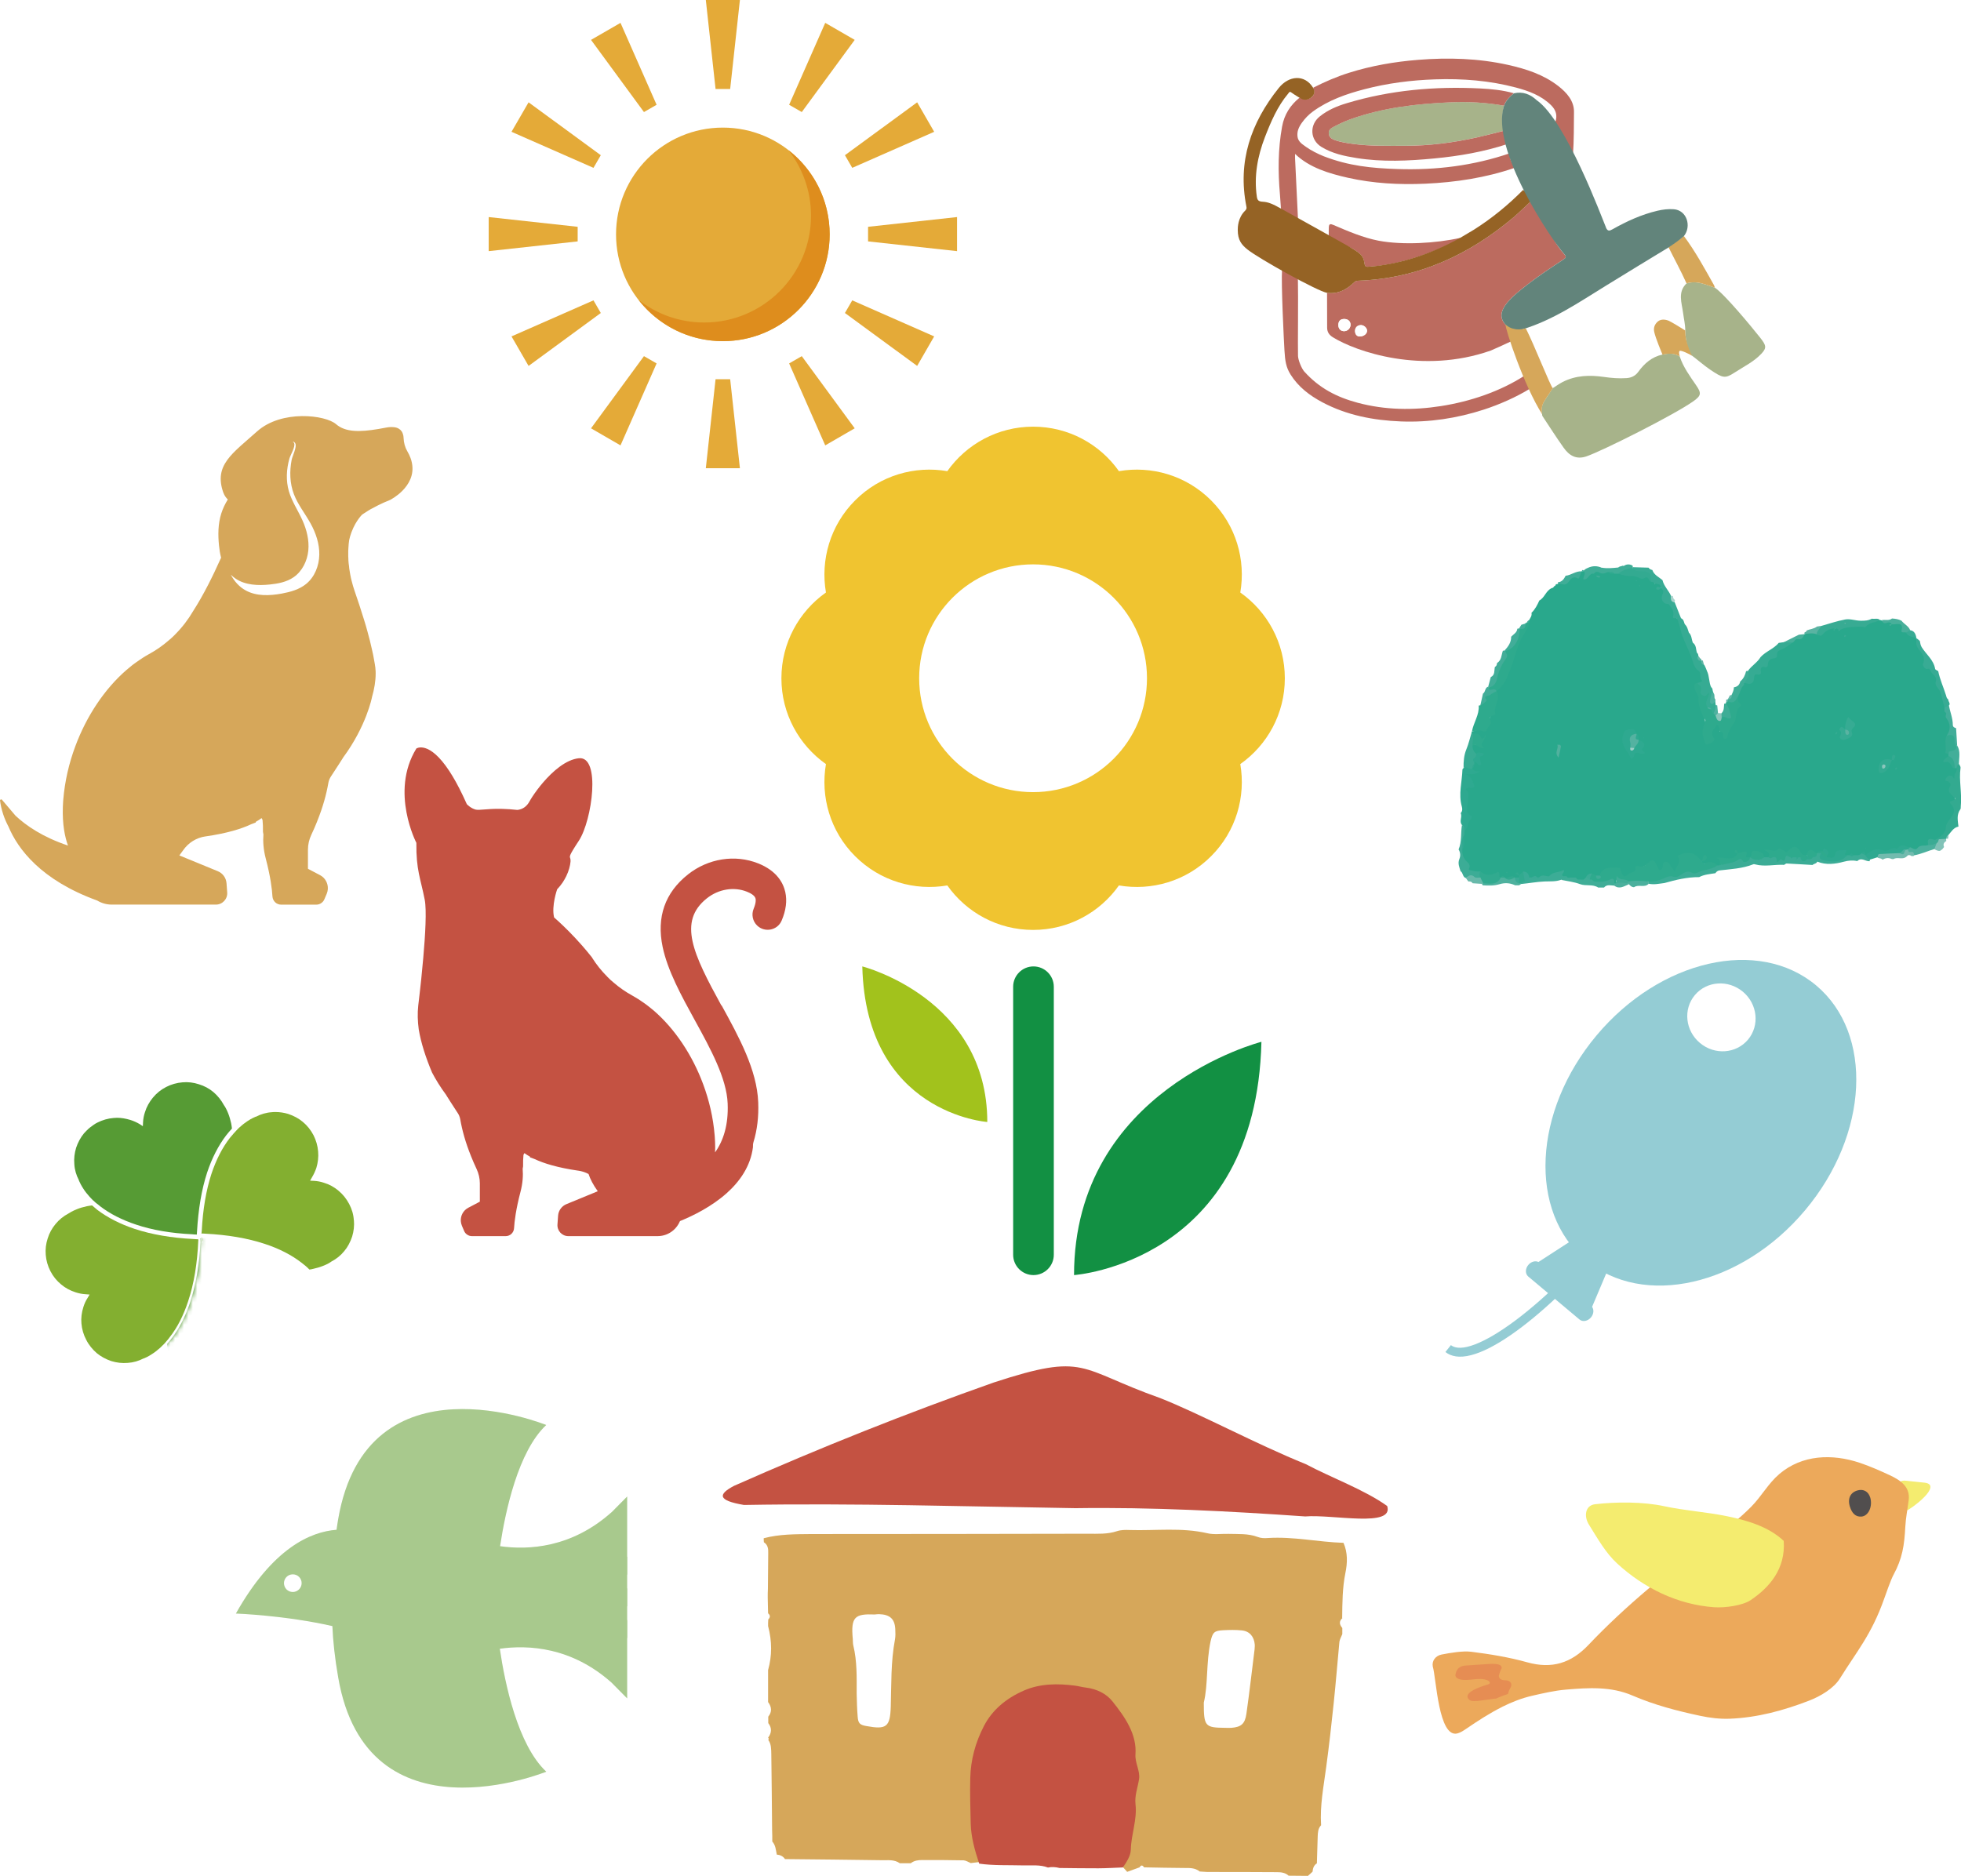 <svg xmlns="http://www.w3.org/2000/svg" xmlns:xlink="http://www.w3.org/1999/xlink" id="_&#x30EC;&#x30A4;&#x30E4;&#x30FC;_2" data-name="&#x30EC;&#x30A4;&#x30E4;&#x30FC; 2" viewBox="0 0 439 420"><defs><style>      .cls-1 {        mask: url(#mask);      }      .cls-2 {        fill: #a7b38a;      }      .cls-3 {        fill: #5ab3a2;      }      .cls-4 {        filter: url(#luminosity-noclip);      }      .cls-5 {        fill: #48af9a;      }      .cls-6 {        fill: #42ad99;      }      .cls-7 {        fill: #2ea990;      }      .cls-8 {        fill: #62847b;      }      .cls-9 {        fill: #9ecfc8;      }      .cls-10 {        fill: #88c5ba;      }      .cls-11 {        fill: #31aa8f;      }      .cls-12 {        fill: #129043;      }      .cls-13 {        fill: #060001;      }      .cls-14 {        fill: #29a88c;      }      .cls-15 {        fill: #f4ec6f;      }      .cls-16 {        fill: #38ab94;      }      .cls-17 {        fill: #3bab94;      }      .cls-18 {        fill: #60b5a5;      }      .cls-19 {        fill: #514e4e;      }      .cls-20 {        fill: #a8d3cc;      }      .cls-21 {        fill: #f0c430;      }      .cls-22 {        mask: url(#mask-1);      }      .cls-23 {        fill: #54b2a1;      }      .cls-24 {        fill: #68b9aa;      }      .cls-25 {        fill: #64b7a9;      }      .cls-26 {        fill: #e4aa38;      }      .cls-27 {        fill: #33aa91;      }      .cls-28 {        fill: #3ead96;      }      .cls-29 {        fill: #fff;      }      .cls-30 {        fill: #c45242;      }      .cls-31 {        fill: #83af30;      }      .cls-32 {        fill: #42ae99;      }      .cls-33 {        opacity: .11;      }      .cls-33, .cls-34 {        fill: #a8c98d;      }      .cls-35 {        fill: #42ad98;      }      .cls-36 {        fill: #36ab93;      }      .cls-37 {        fill: #4bb09d;      }      .cls-38 {        fill: #4eb19f;      }      .cls-39 {        fill: #3cac96;      }      .cls-40 {        fill: #3aab96;      }      .cls-41 {        fill: #eca95b;      }      .cls-42 {        fill: #40ad97;      }      .cls-43 {        fill: #94ccd4;      }      .cls-44 {        fill: #a2c21c;      }      .cls-45 {        fill: #956325;      }      .cls-46 {        fill: #72bbae;      }      .cls-47 {        fill: #5fb5a4;      }      .cls-48 {        fill: #bc6b5f;      }      .cls-49 {        fill: #8bc6bc;      }      .cls-50 {        fill: #4eb19e;      }      .cls-51 {        fill: #d6a75a;      }      .cls-52 {        fill: #de8d1d;      }      .cls-53 {        fill: #569b34;      }      .cls-54 {        fill: #51b19e;      }      .cls-55 {        fill: #38ab93;      }      .cls-56 {        fill: #2eaa8d;      }      .cls-57 {        fill: #81c2b7;      }      .cls-58 {        fill: #e68d53;      }      .cls-59 {        fill: #33aa90;      }    </style><filter id="luminosity-noclip" x="9.68" y="269.14" width="63.57" height="42.74" color-interpolation-filters="sRGB" filterUnits="userSpaceOnUse"></filter><mask id="mask-1" x="9.59" y="269.12" width="63.66" height="42.77" maskUnits="userSpaceOnUse"><path class="cls-29" d="M32.3,304.6c-1.19.6-2.46.96-3.77,1.06-1.31.1-2.6-.04-3.86-.44-1.25-.4-2.4-1.02-3.41-1.86-1.05-.87-1.9-1.92-2.53-3.13-.63-1.21-1-2.51-1.11-3.87-.1-1.31.04-2.6.44-3.86.25-.79.59-1.53,1.01-2.23-.81-.05-1.62-.2-2.41-.45-1.25-.4-2.4-1.02-3.41-1.86-1.05-.87-1.9-1.92-2.53-3.13-.63-1.21-1-2.51-1.11-3.87-.1-1.31.04-2.6.44-3.86.4-1.25,1.02-2.4,1.86-3.41.84-1.02,1.87-1.85,3.04-2.48.25-.17.89-.58,1.91-.98.73-.29,1.52-.53,2.35-.71,1.02-.22,2.11-.36,3.24-.41,2.82-.12,5.88.31,9.1,1.29,3.96,1.2,8.18,3.23,12.56,6.03.22.14.39.33.51.55.12.22.17.47.16.73-.22,5.19-.98,9.81-2.28,13.74-1.05,3.2-2.46,5.95-4.18,8.19-.69.89-1.43,1.7-2.2,2.41-.63.57-1.28,1.08-1.93,1.51-.92.6-1.61.89-1.9,1Z"></path></mask><mask id="mask" x="9.68" y="269.14" width="63.57" height="42.74" maskUnits="userSpaceOnUse"><g class="cls-4"><g><g class="cls-22"><path class="cls-29" d="M72.16,289.18c.6,1.19.96,2.46,1.06,3.77.1,1.31-.04,2.6-.44,3.86-.4,1.25-1.02,2.4-1.86,3.41-.87,1.05-1.92,1.89-3.13,2.52-1.21.63-2.51,1-3.87,1.11-1.31.1-2.6-.04-3.86-.44-.79-.25-1.53-.59-2.23-1.01-.05.81-.2,1.62-.45,2.41-.4,1.25-1.02,2.4-1.86,3.41-.87,1.05-1.92,1.89-3.13,2.52-1.21.63-2.51,1-3.87,1.11-1.31.1-2.6-.04-3.86-.44-1.25-.4-2.4-1.02-3.41-1.86-1.02-.84-1.85-1.87-2.48-3.04-.17-.25-.58-.89-.98-1.91-.29-.73-.53-1.52-.71-2.35-.22-1.02-.36-2.11-.41-3.24-.12-2.82.31-5.88,1.29-9.1,1.2-3.96,3.23-8.18,6.04-12.56.14-.22.33-.39.55-.51.22-.12.47-.17.73-.16,5.19.22,9.82.98,13.75,2.28,3.2,1.05,5.95,2.46,8.19,4.18.89.69,1.7,1.43,2.41,2.2.57.63,1.08,1.28,1.51,1.93.6.92.89,1.61,1,1.9Z"></path></g><path class="cls-13" d="M32.39,304.62c-1.19.6-2.46.96-3.77,1.06-1.31.1-2.6-.04-3.86-.44-1.25-.4-2.4-1.02-3.41-1.86-1.05-.87-1.89-1.92-2.53-3.13-.63-1.21-1-2.51-1.11-3.87-.1-1.31.04-2.6.44-3.86.25-.79.59-1.53,1.01-2.23-.81-.05-1.62-.2-2.41-.45-1.25-.4-2.4-1.02-3.41-1.86-1.05-.87-1.9-1.92-2.53-3.13-.63-1.21-1-2.51-1.11-3.87-.1-1.31.04-2.6.44-3.86.4-1.25,1.02-2.4,1.86-3.41.84-1.02,1.87-1.85,3.04-2.48.25-.17.89-.58,1.91-.98.73-.29,1.52-.53,2.35-.71,1.02-.22,2.11-.36,3.24-.41,2.82-.12,5.88.31,9.1,1.29,3.96,1.2,8.18,3.23,12.56,6.03.22.14.39.33.51.55.12.22.17.47.16.73-.22,5.19-.98,9.81-2.28,13.74-1.05,3.2-2.46,5.95-4.18,8.19-.69.89-1.43,1.7-2.2,2.41-.63.57-1.28,1.08-1.93,1.51-.92.6-1.61.89-1.9,1Z"></path></g></g></mask></defs><g id="_&#x30EC;&#x30A4;&#x30E4;&#x30FC;_1-2" data-name="&#x30EC;&#x30A4;&#x30E4;&#x30FC; 1"><g><g><path class="cls-31" d="M44.39,277.74c-.22,5.15-.97,9.72-2.27,13.6-1.04,3.17-2.41,5.87-4.1,8.02-.22.32-.47.61-.72.9-.14.18-.29.36-.43.5-.14.18-.32.32-.47.47-.18.18-.32.32-.5.5-.61.54-1.22,1.04-1.87,1.44-.9.61-1.55.86-1.8.97h-.07c-1.12.58-2.3.93-3.56,1.01-1.26.11-2.48-.04-3.67-.4-1.19-.4-2.27-.97-3.24-1.76-.97-.83-1.8-1.84-2.38-2.99-.61-1.15-.97-2.37-1.08-3.67-.11-1.22.04-2.45.43-3.67.22-.72.54-1.44.97-2.09l.43-.72-.86-.07c-.76-.04-1.51-.18-2.27-.43-1.19-.36-2.3-.97-3.24-1.76-1.01-.83-1.8-1.8-2.41-2.99-.58-1.12-.94-2.37-1.04-3.63-.11-1.26.04-2.48.43-3.67.36-1.19.97-2.3,1.76-3.24.79-.97,1.76-1.76,2.92-2.37.22-.14.83-.54,1.84-.94.68-.29,1.44-.5,2.27-.68.36-.07.76-.14,1.15-.18.4.32.79.68,1.19,1.01,2.3,1.73,5.11,3.17,8.35,4.25,3.82,1.26,8.24,2.02,13.25,2.27.22,0,.4.04.61.04h.32c.07.07.07.18.07.29Z"></path><path class="cls-29" d="M45.32,277.2h-.07c-.11,0-.18,0-.22.04-.07,0-.11.04-.18.07h-.04c.04.14.07.29.07.47v.25c.04.07.07.07.11.11.11.07.25.14.36.22.04-.18.04-.36.04-.58,0-.18-.04-.4-.07-.58Z"></path></g><path class="cls-53" d="M51.91,252.7c-.43.47-.86.97-1.26,1.48-1.76,2.3-3.2,5.11-4.28,8.35-1.26,3.85-1.98,8.28-2.27,13.28,0,.18-.04.4-.04.61-.36,0-.68-.04-1.04-.07-4.72-.22-8.93-.94-12.56-2.16-3.13-1.04-5.83-2.41-8.03-4.1-.14-.11-.29-.22-.43-.36-.22-.14-.4-.32-.61-.47-.18-.18-.32-.32-.5-.47h-.04c-.29-.29-.54-.58-.79-.83-.54-.61-1.04-1.22-1.44-1.87-.47-.72-.72-1.26-.86-1.58-.04-.04-.04-.07-.04-.11-.04-.07-.07-.07-.07-.11v-.07c-.58-1.12-.94-2.3-1.01-3.56-.11-1.26.04-2.48.4-3.67.4-1.19.97-2.27,1.76-3.24.22-.25.43-.47.65-.68.47-.47.97-.86,1.51-1.22.25-.18.54-.36.83-.5,1.15-.58,2.38-.94,3.67-1.04.25,0,.5-.04.76-.04.97,0,1.94.18,2.92.47.72.22,1.44.54,2.12.94l.72.47.04-.86c.04-.76.18-1.55.43-2.27.36-1.19.97-2.27,1.76-3.24.83-1.01,1.8-1.8,2.99-2.41,1.12-.58,2.38-.94,3.67-1.04,1.22-.11,2.45.04,3.64.43,1.19.36,2.3.94,3.24,1.73.97.83,1.76,1.8,2.38,2.95.22.29.58.9.94,1.8.29.72.5,1.48.68,2.27.07.4.14.79.18,1.22Z"></path><g><path class="cls-31" d="M45.39,277.78s-.11-.04-.14-.07c-.18-.11-.29-.25-.4-.4.07-.04.11-.07.18-.07.04-.04.11-.04.22-.04h.07c.04.18.07.4.07.58Z"></path><path class="cls-31" d="M79.23,273.21c.11,1.26-.04,2.48-.4,3.67-.4,1.19-.97,2.3-1.76,3.24-.79.97-1.76,1.76-2.95,2.38-.22.18-.79.54-1.8.93-.72.29-1.48.5-2.27.68-.25.07-.5.11-.79.14-.5-.54-1.12-1.04-1.73-1.51-2.27-1.76-5.08-3.2-8.31-4.25-3.82-1.26-8.28-2.02-13.25-2.27-.18,0-.4-.04-.61-.04h-.04c-.07,0-.14,0-.22.04.04-.22.04-.47.07-.68.25-4.79.97-9.03,2.16-12.7,1.04-3.13,2.41-5.83,4.1-8.02.22-.25.4-.5.65-.76.14-.18.29-.36.47-.54.14-.14.29-.32.43-.47.18-.22.4-.4.61-.61.58-.54,1.22-1.04,1.84-1.44.9-.61,1.58-.86,1.8-.97h.07c1.12-.58,2.34-.94,3.56-1.01.25-.04.5-.04.79-.04.97,0,1.94.14,2.88.43,1.19.4,2.3.97,3.24,1.76,1.01.83,1.8,1.84,2.41,2.99.58,1.15.94,2.38,1.04,3.67.11,1.22-.04,2.48-.4,3.67-.25.72-.58,1.44-.97,2.09l-.43.76.83.04c.76.04,1.55.18,2.27.43,1.22.36,2.3.97,3.24,1.76,1.01.83,1.8,1.84,2.41,2.99.61,1.15.97,2.37,1.04,3.63Z"></path><path class="cls-29" d="M45.32,277.2h-.07c-.11,0-.18,0-.22.04-.07,0-.11.04-.18.07h-.04c.04.14.07.29.07.47v.25c.04.07.07.07.11.11.11.07.25.14.36.22.04-.18.04-.36.04-.58,0-.18-.04-.4-.07-.58Z"></path></g><g class="cls-1"><g><path class="cls-53" d="M72.71,293c.11,1.22-.04,2.48-.43,3.67-.36,1.19-.97,2.27-1.76,3.24-.79.97-1.8,1.8-2.95,2.38-1.15.61-2.38.97-3.67,1.04-1.22.11-2.48-.04-3.67-.4-.76-.25-1.48-.58-2.12-.97l-.72-.43-.04.83c-.07.79-.22,1.55-.43,2.3-.4,1.19-.97,2.27-1.76,3.24-.83.97-1.84,1.8-2.99,2.37-1.15.61-2.38.97-3.67,1.08-1.22.11-2.45-.07-3.67-.43-1.19-.36-2.27-.97-3.24-1.76-.94-.79-1.73-1.76-2.38-2.92-.14-.22-.54-.83-.9-1.84-.29-.68-.54-1.44-.72-2.27-.04-.18-.07-.36-.11-.58-.04-.22-.07-.43-.07-.65.32-.36.68-.79,1.01-1.22,1.73-2.23,3.13-5,4.18-8.17,1.26-3.89,2.05-8.42,2.3-13.49.04.07.07.07.11.11.11.07.25.14.36.22.04-.18.04-.36.04-.58,0-.18-.04-.4-.07-.58h.14c5.08.25,9.57.97,13.43,2.27,3.13,1.01,5.83,2.41,8.03,4.07.36.29.72.58,1.04.86.18.18.32.32.5.5.14.14.32.29.47.47.11.11.22.22.32.32.58.61,1.04,1.22,1.48,1.87.58.86.86,1.55.94,1.8l.04.04c.58,1.15.9,2.34,1.01,3.6Z"></path><path class="cls-53" d="M45.39,277.78c0,.22,0,.4-.04.58-.11-.07-.25-.14-.36-.22-.04-.04-.07-.04-.11-.11v-.25c0-.18-.04-.32-.07-.47h.04c.07-.04.11-.07.18-.07.04-.04.11-.04.22-.04h.07c.04.18.07.4.07.58Z"></path></g></g></g><g><path class="cls-12" d="M231.36,285.49h0c-2.51,0-4.55-2.04-4.55-4.55v-60.01c0-2.51,2.04-4.55,4.55-4.55h0c2.51,0,4.55,2.04,4.55,4.55v60.01c0,2.51-2.04,4.55-4.55,4.55Z"></path><path class="cls-12" d="M282.39,233.26s-41.95,10.68-41.95,52.23c0,0,40.76-2.77,41.95-52.23Z"></path><path class="cls-44" d="M193.04,216.38s27.98,7.12,27.98,34.83c0,0-27.18-1.85-27.98-34.83Z"></path><path class="cls-21" d="M287.63,151.87c0-7.94-3.94-14.95-9.97-19.21,1.25-7.27-.92-15.02-6.54-20.63-5.61-5.61-13.36-7.79-20.63-6.54-4.26-6.03-11.27-9.96-19.21-9.96s-14.96,3.94-19.21,9.96c-7.27-1.25-15.02.92-20.63,6.54-5.61,5.61-7.79,13.36-6.54,20.63-6.03,4.26-9.97,11.27-9.97,19.21s3.94,14.95,9.97,19.21c-1.25,7.27.92,15.02,6.54,20.63,5.61,5.61,13.36,7.79,20.63,6.54,4.26,6.03,11.27,9.96,19.21,9.96s14.96-3.94,19.21-9.96c7.27,1.25,15.02-.92,20.63-6.54,5.62-5.61,7.79-13.36,6.54-20.63,6.03-4.26,9.97-11.27,9.97-19.21ZM231.27,177.36c-14.08,0-25.5-11.41-25.5-25.5s11.42-25.5,25.5-25.5,25.5,11.41,25.5,25.5-11.42,25.5-25.5,25.5Z"></path></g><path class="cls-30" d="M161.5,225.14c-6.3-11.49-9.83-18.79-3.25-24.01,2.61-2.07,6.05-2.64,8.96-1.48.8.32,1.78.84,1.94,1.57.05.21.12.91-.43,2.24-.54,1.3-.23,2.8.78,3.77h0c1.71,1.64,4.55,1.08,5.48-1.1.99-2.32,1.25-4.45.82-6.4-.45-2.01-1.87-4.75-6.07-6.42-5.17-2.06-11.19-1.11-15.71,2.47-5.16,4.09-7.07,9.55-5.68,16.22,1.11,5.32,4.2,10.95,7.19,16.4,3.52,6.4,7.15,13.02,7.37,18.69.19,4.81-.97,8.33-2.82,10.93.03-.71.04-1.47,0-2.28-.02-.38-.03-.75-.06-1.13,0-.16-.02-.32-.04-.48-.32-3.88-1.21-7.74-2.57-11.39-2.41-6.5-6.3-12.34-11.03-16.45-.01-.01-.02-.02-.03-.02-.27-.24-.56-.48-.84-.69-.22-.19-.46-.37-.69-.54-.13-.1-.26-.2-.39-.29-.3-.22-.61-.44-.91-.63-.22-.16-.46-.31-.68-.45-.41-.26-.82-.5-1.23-.73-1.58-.87-3-1.86-4.26-2.96-.41-.33-.87-.74-1.37-1.26,0-.01-.02-.02-.02-.03-1.33-1.32-2.46-2.76-3.4-4.24,0,0,.01,0,.02-.01-.04-.05-.08-.1-.11-.14-.72-.91-1.44-1.77-2.14-2.57-2.13-2.43-4.07-4.3-5.21-5.35-.06-.05-.11-.1-.16-.15-.58-.53-.92-.82-.92-.82-.62-2.63.69-6.3.69-6.3.47-.49.88-1.01,1.24-1.54.3-.46.56-.92.79-1.38.58-1.2.88-2.36.96-3.25.11-1.3-.66-.61.54-2.62.3-.5.73-1.18,1.33-2.09,2.98-4.57,4.95-18.97,0-18.46-2.93.31-5.89,2.95-8.04,5.46-.45.52-.86,1.04-1.23,1.53-.86,1.14-1.48,2.12-1.78,2.67-.25.46-.53.81-.83,1.08-.14.13-.29.24-.43.33-.79.51-1.51.5-1.51.5-1.15-.13-2.18-.19-3.08-.22-.22,0-.44-.01-.65-.02-3.11-.04-4.73.37-5.55.17-1.11-.28-1.98-1.21-1.98-1.21-.3-.69-.6-1.34-.9-1.95-1.06-2.22-2.06-4-2.98-5.41-4.6-7.04-7.42-5.11-7.42-5.11-3.01,4.89-2.98,10.23-2.21,14.31.75,4.01,2.21,6.81,2.21,6.81-.07,6.1.94,7.96,1.87,12.74.45,2.3.13,7.89-.33,13.06-.15,1.65-.3,3.26-.45,4.71-.07.68-.14,1.33-.21,1.93-.07.58-.13,1.12-.18,1.6-.17,1.48-.28,2.39-.28,2.39-.19,1.72-.14,3.51.11,5.35.52,3.08,1.58,6.31,2.97,9.63.82,1.57,1.86,3.27,3.15,5.01.07.11.14.23.21.35.27.42.52.83.78,1.23.46.72.91,1.42,1.35,2.09.08.12.16.24.24.36,0,0,.01.02.02.03.21.3.37.64.47.99.05.15.08.31.11.46.41,2.38,1.15,5.11,2.38,8.16.01.04.03.09.05.13.36.9.77,1.84,1.22,2.8.47,1.01.73,2.11.73,3.22v4.1s-1.98,1.05-1.98,1.05l-.62.32c-1.12.6-1.74,1.78-1.66,2.99.02.34.11.69.24,1.02l.5,1.18c.14.34.38.63.68.82.31.22.68.34,1.08.34h7.55c.48,0,.93-.19,1.26-.49.35-.32.58-.78.61-1.28.09-1.56.41-4.21,1.44-8.15.51-1.93.61-3.67.49-5.17l.09-.53c-.02-.94.01-1.8.09-2.6,0,0,.02-.03.06-.1.04-.06.09-.15.15-.27.37.27.79.55,1.28.82-.02.04-.03.08-.05.12.33.13.66.25,1,.37,2.12,1,5.23,1.96,9.8,2.62.01,0,.02,0,.04,0,.81.12,1.58.37,2.29.75.37,1.14,1.03,2.42,2.06,3.86l-7,2.88c-1.06.43-1.8,1.44-1.88,2.58l-.14,1.96c-.11,1.42,1.01,2.63,2.43,2.63h13.83s6.16,0,6.16,0c1.32,0,2.56-.48,3.52-1.31.62-.53,1.12-1.21,1.46-2,0-.02.02-.04.03-.06,3.03-1.23,7.07-3.25,10.4-6.2,2.98-2.65,5.38-6.05,5.93-10.32,0-.01,0-.02,0-.03,0-.37,0-.74.11-1.1.84-2.73,1.2-5.73,1.07-8.95-.28-7.27-4.31-14.61-8.2-21.7Z"></path><path class="cls-43" d="M357.42,231.82c-14.24,16.98-15.34,39.52-2.45,50.32,12.89,10.81,34.89,5.8,49.14-11.18,14.25-16.99,15.34-39.52,2.46-50.33-12.9-10.81-34.9-5.8-49.15,11.19Z"></path><path class="cls-29" d="M379.42,222.8c-2.66,3.17-2.15,7.97,1.14,10.72,3.28,2.76,8.1,2.42,10.76-.75,2.65-3.17,2.14-7.97-1.14-10.72-3.29-2.75-8.1-2.42-10.76.75Z"></path><path class="cls-43" d="M344.42,282.55l9.28-6.01,7.02,5.88-4.31,10.19c.46.63.38,1.61-.25,2.36-.71.85-1.86,1.06-2.56.47l-11.48-9.63c-.7-.59-.7-1.76.02-2.6.62-.74,1.58-1,2.28-.65Z"></path><path class="cls-43" d="M325.87,303.69c8.23,1.26,25.4-14.09,38.79-30.89l-1.54-1.23c-17.27,21.66-34.05,33-38.31,29.6l-1.23,1.54c.65.53,1.43.84,2.29.97Z"></path><g><path class="cls-34" d="M136.89,338.6c-8.96,7.99-18.61,8.49-24.94,7.59,1.19-7.84,4.03-21.23,10.33-27.13,0,0-40.13-16.41-46.58,21.12-.14.79-.25,1.58-.36,2.34-5.76.43-14.25,4.03-22.53,18.75,0,0,11.05.4,21.6,2.81.14,3.31.54,7.13,1.3,11.48,6.44,37.5,46.58,21.12,46.58,21.12-6.41-6.01-9.25-19.72-10.4-27.53,6.37-.9,16.05-.4,25.02,7.59l3.49,3.53v-45.2l-3.49,3.53ZM65.55,356.45c-1.12,0-1.98-.9-1.98-1.98s.86-1.98,1.98-1.98,1.98.9,1.98,1.98-.9,1.98-1.98,1.98Z"></path><path class="cls-33" d="M136.89,338.6c-8.96,7.99-18.61,8.49-24.94,7.59,1.19-7.84,4.03-21.23,10.33-27.13,0,0-40.13-16.41-46.58,21.12-.14.79-.25,1.58-.36,2.34-5.76.43-14.25,4.03-22.53,18.75,0,0,11.05.4,21.6,2.81.14,3.31.54,7.13,1.3,11.48,6.44,37.5,46.58,21.12,46.58,21.12-6.41-6.01-9.25-19.72-10.4-27.53,6.37-.9,16.05-.4,25.02,7.59l3.49,3.53v-45.2l-3.49,3.53ZM65.55,356.45c-1.12,0-1.98-.9-1.98-1.98s.86-1.98,1.98-1.98,1.98.9,1.98,1.98-.9,1.98-1.98,1.98Z"></path></g><path class="cls-34" d="M132.92,350.52c0,.55.45,1,1,1l6.47,1.04v-4.03l-6.47.99c-.55,0-1,.45-1,1Z"></path><path class="cls-34" d="M132.92,357.62c0,.55.45,1,1,1l6.47,1.04v-4.03l-6.47.99c-.55,0-1,.45-1,1Z"></path><path class="cls-34" d="M132.92,364.72c0,.55.45,1,1,1l6.47,1.04v-4.03l-6.47.99c-.55,0-1,.45-1,1Z"></path><path class="cls-51" d="M0,179.21c.28,2.13.95,4.08,1.89,5.85,2.09,4.99,7.23,11.98,19.87,16.57.96.58,2.08.91,3.26.91h23.31c1.48,0,2.65-1.26,2.53-2.74l-.15-2.05c-.09-1.19-.85-2.24-1.96-2.69l-8.6-3.53c.31-.4.59-.78.85-1.16,1.16-1.68,2.97-2.81,4.99-3.1.01,0,.02,0,.04,0,4.76-.69,8-1.68,10.21-2.73.35-.13.7-.26,1.04-.39-.02-.04-.04-.08-.05-.12.51-.29.95-.57,1.33-.86.06.12.12.22.15.29.04.07.06.1.06.1.08.83.12,1.73.1,2.71l.1.55c-.12,1.56-.01,3.38.52,5.39,1.07,4.1,1.41,6.86,1.5,8.49.03.53.27,1,.63,1.34.34.31.81.51,1.31.51h7.87c.41,0,.8-.12,1.12-.35.31-.21.55-.5.7-.86l.52-1.22c.14-.35.23-.7.25-1.06.08-1.26-.57-2.5-1.73-3.11l-.65-.34-2.07-1.09v-4.27c0-1.16.26-2.3.76-3.35.47-1,.9-1.97,1.27-2.91.02-.05.04-.09.05-.14,1.28-3.18,2.05-6.02,2.48-8.5.09-.54.29-1.06.6-1.52,0-.01.01-.02.02-.03.54-.81,1.1-1.67,1.66-2.55.27-.42.53-.85.82-1.28.07-.12.15-.24.22-.36,5.21-7.06,6.44-13.44,6.44-13.44,0-.05.01-.06.01-.06.53-1.84.83-3.64.83-5.33,0-.33-.01-.67-.05-1,0-.23-.04-.44-.08-.67-.01-.1-.02-.21-.04-.31-.05-.34-.12-.67-.18-1.01-.13-.79-.29-1.58-.48-2.37-.14-.64-.3-1.28-.45-1.92-.02-.08-.04-.16-.06-.24-.18-.67-.35-1.34-.53-1.99-.23-.83-.46-1.65-.72-2.46-.68-2.25-1.41-4.41-2.12-6.48-.25-.75-.49-1.51-.67-2.28-.06-.24-.12-.49-.18-.74,0-.02,0-.04,0-.05-.09-.36-.15-.72-.21-1.08-.04-.23-.1-.61-.14-.86h0c-.03-.37-.07-.77-.14-1.19-.03-.24-.05-.48-.06-.72v-.17c-.01-.09-.01-.2-.01-.29,0-.14,0-.27-.02-.41v-.76c0-.33,0-.66.03-.99.02-.36.04-.7.07-1.01.03-.31.07-.59.11-.86.12-.56.27-1.08.44-1.55.04-.11.08-.22.12-.32.96-2.53,2.37-3.86,2.37-3.86h0c.4-.27.81-.54,1.26-.81.14-.09.29-.18.45-.27.15-.09.29-.18.46-.25.16-.09.31-.18.47-.25.27-.16.54-.29.82-.43.03,0,.06-.03.09-.05.83-.41,1.71-.81,2.67-1.19h0c.16-.08,1.49-.78,2.74-2.03,1.39-1.41,2.7-3.5,2.16-6.23-.02-.09-.04-.18-.06-.27-.03-.11-.05-.22-.08-.33-.05-.16-.1-.33-.16-.49-.18-.5-.42-1.02-.74-1.56-.52-.89-.79-1.92-.83-2.95,0-.09,0-.17-.02-.26-.01-.08-.02-.16-.03-.25-.02-.07-.03-.14-.05-.2-.02-.09-.04-.18-.08-.27-.02-.06-.04-.12-.07-.18-.03-.08-.07-.16-.11-.23-.04-.06-.08-.12-.12-.17-.14-.21-.33-.38-.56-.51-.08-.05-.16-.1-.24-.14-.09-.04-.18-.08-.29-.11-.2-.06-.42-.11-.67-.12-.46-.05-1.02-.03-1.68.1-.59.11-1.16.22-1.71.31-4.27.72-7.4.72-9.49-1.08-2.33-2.05-12.18-3.31-17.7,1.64-5.51,4.94-9.73,7.52-7.52,13.73h.01c.21.58.55,1.08.98,1.49-.61.99-1.12,2.04-1.47,3.16-.72,2.3-.75,4.76-.5,7.16.09.92.23,1.84.47,2.72-.06.13-.13.27-.19.4-1.62,3.62-3.72,7.9-6.09,11.58-1.07,1.83-2.41,3.6-4.02,5.21,0,0-.01.02-.02.03-.52.53-1,.96-1.43,1.31-1.31,1.14-2.79,2.18-4.44,3.08-.43.23-.85.49-1.28.76-.23.15-.48.31-.71.47-.31.2-.63.42-.95.66-.14.09-.27.2-.41.3-.24.18-.49.36-.72.57-.29.22-.59.47-.87.72-.01,0-.02,0-.03.02-4.93,4.27-8.98,10.36-11.49,17.14-1.42,3.8-2.34,7.83-2.68,11.87-.01.17-.03.33-.04.5-.03.39-.05.78-.06,1.18-.13,3.91.45,6.73,1.15,8.65-5.68-1.9-9.4-4.48-11.75-6.69l-3-3.53c-.15-.23-.5-.09-.46.18ZM51.7,128.7c.33.32.68.62,1.06.87,2.19,1.46,5.02,1.57,7.64,1.3,1.87-.19,3.78-.56,5.33-1.63,1.93-1.33,3.05-3.63,3.29-5.95.23-2.33-.36-4.68-1.32-6.81-.98-2.18-2.36-4.2-3.03-6.49-.69-2.39-.55-4.95.12-7.32.22-.79,1.38-2.65,1.06-3.42-.08-.2-.2-.33-.34-.39.24.01.45.14.6.43.4.77-.65,2.82-.82,3.67-.49,2.55-.43,5.24.5,7.68.89,2.35,2.51,4.34,3.73,6.55,1.19,2.15,2.01,4.57,1.96,7.03-.05,2.46-1.03,4.96-2.94,6.52-1.53,1.25-3.5,1.8-5.45,2.16-2.73.5-5.69.63-8.12-.72-1.41-.78-2.53-2.03-3.27-3.46,0,0,0,0,0,0Z"></path><g><ellipse class="cls-26" cx="161.82" cy="52.48" rx="23.91" ry="23.91"></ellipse><g><g id="_&#x30EA;&#x30D4;&#x30FC;&#x30C8;&#x30E9;&#x30B8;&#x30A2;&#x30EB;_" data-name="&amp;lt;&#x30EA;&#x30D4;&#x30FC;&#x30C8;&#x30E9;&#x30B8;&#x30A2;&#x30EB;&amp;gt;"><polygon class="cls-26" points="158.01 104.83 160.19 84.91 163.46 84.91 165.64 104.83 158.01 104.83 158.01 104.83"></polygon></g><g id="_&#x30EA;&#x30D4;&#x30FC;&#x30C8;&#x30E9;&#x30B8;&#x30A2;&#x30EB;_-2" data-name="&amp;lt;&#x30EA;&#x30D4;&#x30FC;&#x30C8;&#x30E9;&#x30B8;&#x30A2;&#x30EB;&amp;gt;"><polygon class="cls-26" points="132.31 95.9 144.16 79.74 146.99 81.37 138.91 99.72 132.31 95.9 132.31 95.9"></polygon></g><g id="_&#x30EA;&#x30D4;&#x30FC;&#x30C8;&#x30E9;&#x30B8;&#x30A2;&#x30EB;_-3" data-name="&amp;lt;&#x30EA;&#x30D4;&#x30FC;&#x30C8;&#x30E9;&#x30B8;&#x30A2;&#x30EB;&amp;gt;"><polygon class="cls-26" points="114.51 75.32 132.86 67.25 134.5 70.08 118.33 81.93 114.51 75.32 114.51 75.32"></polygon></g><g id="_&#x30EA;&#x30D4;&#x30FC;&#x30C8;&#x30E9;&#x30B8;&#x30A2;&#x30EB;_-4" data-name="&amp;lt;&#x30EA;&#x30D4;&#x30FC;&#x30C8;&#x30E9;&#x30B8;&#x30A2;&#x30EB;&amp;gt;"><polygon class="cls-26" points="109.4 48.6 129.32 50.78 129.32 54.05 109.4 56.23 109.4 48.6 109.4 48.6"></polygon></g><g id="_&#x30EA;&#x30D4;&#x30FC;&#x30C8;&#x30E9;&#x30B8;&#x30A2;&#x30EB;_-5" data-name="&amp;lt;&#x30EA;&#x30D4;&#x30FC;&#x30C8;&#x30E9;&#x30B8;&#x30A2;&#x30EB;&amp;gt;"><polygon class="cls-26" points="118.33 22.91 134.5 34.75 132.86 37.58 114.51 29.51 118.33 22.91 118.33 22.91"></polygon></g><g id="_&#x30EA;&#x30D4;&#x30FC;&#x30C8;&#x30E9;&#x30B8;&#x30A2;&#x30EB;_-6" data-name="&amp;lt;&#x30EA;&#x30D4;&#x30FC;&#x30C8;&#x30E9;&#x30B8;&#x30A2;&#x30EB;&amp;gt;"><polygon class="cls-26" points="138.91 5.12 146.99 23.46 144.16 25.09 132.31 8.93 138.91 5.12 138.91 5.12"></polygon></g><g id="_&#x30EA;&#x30D4;&#x30FC;&#x30C8;&#x30E9;&#x30B8;&#x30A2;&#x30EB;_-7" data-name="&amp;lt;&#x30EA;&#x30D4;&#x30FC;&#x30C8;&#x30E9;&#x30B8;&#x30A2;&#x30EB;&amp;gt;"><polygon class="cls-26" points="165.64 0 163.46 19.92 160.19 19.92 158.01 0 165.64 0 165.64 0"></polygon></g><g id="_&#x30EA;&#x30D4;&#x30FC;&#x30C8;&#x30E9;&#x30B8;&#x30A2;&#x30EB;_-8" data-name="&amp;lt;&#x30EA;&#x30D4;&#x30FC;&#x30C8;&#x30E9;&#x30B8;&#x30A2;&#x30EB;&amp;gt;"><polygon class="cls-26" points="191.34 8.93 179.49 25.09 176.66 23.46 184.74 5.12 191.34 8.93 191.34 8.93"></polygon></g><g id="_&#x30EA;&#x30D4;&#x30FC;&#x30C8;&#x30E9;&#x30B8;&#x30A2;&#x30EB;_-9" data-name="&amp;lt;&#x30EA;&#x30D4;&#x30FC;&#x30C8;&#x30E9;&#x30B8;&#x30A2;&#x30EB;&amp;gt;"><polygon class="cls-26" points="209.13 29.51 190.79 37.58 189.15 34.75 205.32 22.91 209.13 29.51 209.13 29.51"></polygon></g><g id="_&#x30EA;&#x30D4;&#x30FC;&#x30C8;&#x30E9;&#x30B8;&#x30A2;&#x30EB;_-10" data-name="&amp;lt;&#x30EA;&#x30D4;&#x30FC;&#x30C8;&#x30E9;&#x30B8;&#x30A2;&#x30EB;&amp;gt;"><polygon class="cls-26" points="214.25 56.23 194.33 54.05 194.33 50.78 214.25 48.6 214.25 56.23 214.25 56.23"></polygon></g><g id="_&#x30EA;&#x30D4;&#x30FC;&#x30C8;&#x30E9;&#x30B8;&#x30A2;&#x30EB;_-11" data-name="&amp;lt;&#x30EA;&#x30D4;&#x30FC;&#x30C8;&#x30E9;&#x30B8;&#x30A2;&#x30EB;&amp;gt;"><polygon class="cls-26" points="205.32 81.93 189.15 70.08 190.79 67.25 209.13 75.32 205.32 81.93 205.32 81.93"></polygon></g><g id="_&#x30EA;&#x30D4;&#x30FC;&#x30C8;&#x30E9;&#x30B8;&#x30A2;&#x30EB;_-12" data-name="&amp;lt;&#x30EA;&#x30D4;&#x30FC;&#x30C8;&#x30E9;&#x30B8;&#x30A2;&#x30EB;&amp;gt;"><polygon class="cls-26" points="184.74 99.72 176.66 81.37 179.49 79.74 191.34 95.9 184.74 99.72 184.74 99.72"></polygon></g></g></g><path class="cls-52" d="M176.51,33.62c3.16,4.05,5.05,9.15,5.05,14.68,0,13.2-10.71,23.91-23.91,23.91-5.54,0-10.63-1.89-14.69-5.05,4.38,5.61,11.2,9.22,18.86,9.22,13.21,0,23.91-10.7,23.91-23.91,0-7.67-3.61-14.49-9.23-18.86Z"></path><path class="cls-48" d="M352.12,34.59c-.98-1.76-1.99-3.51-2.93-5.29-.34-.64-.96-1.15-1.02-1.94.53-1.48.17-2.72-.94-3.81-2.19-2.16-4.96-3.17-7.83-3.94-5.94-1.58-12-2.05-18.14-1.84-5.34.18-10.61.85-15.78,2.2-4.11,1.07-8.08,2.46-11.56,4.99-.95.69-1.76,1.53-2.45,2.49-.78,1.09-1.16,2.05-.99,3.22.16,1.13,1.25,1.74,1.87,2.2,1.05.77,2.79,1.65,4,2.12,5.63,2.17,10.69,2.67,16.56,2.86,8.57.28,16.98-.75,25.13-3.55-.25,1.28.54,2.23,1.01,3.29-6.47,2.22-13.17,3.23-19.97,3.54-5.82.26-11.63-.05-17.33-1.33-4.21-.95-8.6-2.24-11.83-5.34-.05-.05.13,0,0,0,0,.34-.01.66,0,.98.24,4.99.48,9.98.72,14.96-1.7-.82-2.75-2.32-3.88-3.73-.08-1.07-.14-2.13-.23-3.2-.44-5.06-.43-10.08.48-15.11.49-2.71,1.83-4.79,3.9-6.48.21.06.43.1.64.17.79.25,1.53.21,2.17-.38.66-.6.53-1.31.27-2.04,2.58-1.31,5.22-2.46,7.99-3.33,5.04-1.59,10.22-2.48,15.47-2.9,6.76-.54,13.5-.35,20.16,1.13,4.02.9,7.91,2.15,11.22,4.72,1.91,1.48,3.56,3.34,3.53,5.8-.03,3.17,0,6.35-.22,9.52Z"></path><path class="cls-2" d="M376.04,79.84c.79,2.37,2.26,4.37,3.65,6.4,1.21,1.76,1.2,2.31-.55,3.56-4.25,3.04-20.37,11.14-23.99,12.38-2.3.79-3.87-.2-5.1-1.93-1.65-2.32-3.18-4.73-4.76-7.11-.06-.1-.05-.25-.07-.38-.2-1.02-.14-1.89.46-2.9.6-1.01,1.3-1.95,1.92-2.95.74-.46,1.45-.98,2.22-1.38,2.95-1.51,6.09-1.59,9.27-1.13,1.67.24,3.34.38,5.03.26,1.07-.07,1.97-.49,2.64-1.41,1.36-1.88,3.04-3.34,5.39-3.86,1.34-.28,2.66-.39,3.87.44Z"></path><path class="cls-2" d="M383.9,64.41c2.23,1.51,8.23,8.78,10.13,11.18,1.36,1.72,1.53,2.29.28,3.61-1.71,1.8-3.63,2.69-6,4.22-2.16,1.4-2.62,1.26-5.5-.68-1.26-.85-3.16-2.48-4.01-3.1-.24-.16-.58-.46-.79-1.15-.46-1.48-.73-2.98-.74-4.52,0-1.33-.32-2.63-.49-3.94-.29-2.26-1.26-4.61.78-6.59.75-.22,1.52-.28,2.29-.2,1.42.15,2.72.74,4.06,1.17Z"></path><path class="cls-48" d="M287.01,60.25c1.43.55,2.23.78,3.54,1.59.11,5-.04,15.68.03,17.86.03.93.8,2.83,1.42,3.51,3.35,3.7,7.21,5.7,11.94,6.97,6.16,1.64,12.4,1.72,18.65.74,6.49-1.01,13.21-3.25,18.76-6.85.69.86,1.09,1.83,1.19,2.93-3.07,1.9-6.93,3.6-10.37,4.71-6.02,1.95-12.2,2.89-18.52,2.65-6.16-.24-12.13-1.37-17.64-4.3-2.85-1.52-5.36-3.43-7.1-6.21-1.02-1.63-1.22-3.05-1.36-5.34-.13-2.16-.77-14.9-.54-18.24Z"></path><path class="cls-51" d="M383.9,64.41c-1.34-.43-2.64-1.02-4.06-1.17-.77-.08-1.54-.02-2.29.2-1.22-2.73-2.9-5.8-4.01-8.06.83-.9,2.55-1.69,3.43-2.53,2.58,3.47,4.63,7.26,6.74,11.01.09.16.13.36.19.54Z"></path><path class="cls-51" d="M377.26,73.98c.02,1.55.26,2.58.81,4.03.31.84.44,1.19.73,1.64-.48-.3-2.46-1.3-2.78-1.08-.3.21.02,1.18.03,1.27-1.21-.83-2.53-.72-3.87-.44-.17-.39-1.53-3.62-1.85-5.05-.21-.95.07-1.71.78-2.35.66-.58,1.61-.51,2.4-.21.52.2,2.77,1.58,3.74,2.19Z"></path><path class="cls-48" d="M338.08,73.58c-.07.95.38,2.07.36,2.77-1.49.69-3.17,1.49-4.68,2.13-15.39,5.43-30.27.21-35.4-2.98-.82-.51-1.26-1.18-1.26-2.14,0-2.6-.01-5.19-.02-7.79,2.47.32,4.4-.74,6.1-2.38.28-.27.61-.33.98-.34,13.34-.51,24.73-5.77,34.78-14.28.84-.71,4.1-3.83,4.15-3.84-.02-.03.65.49.89.97,1.93,3.83,3.37,8.1,6.26,11.28.5.55.25.79-.25,1.12-2.78,1.84-5.57,3.66-8.19,5.72-1.45,1.14-2.92,2.27-4.14,3.66-1.98,2.27-2.24,4.24.42,6.11ZM299.61,72.81c.01.82.54,1.35,1.32,1.34.76-.01,1.42-.69,1.41-1.44,0-.8-.61-1.32-1.49-1.29-.82.03-1.26.51-1.24,1.39ZM304.32,75.34c.99.02,1.71-.62,1.71-1.28,0-.63-.69-1.27-1.36-1.27-.81,0-1.35.55-1.33,1.36.03.78.48,1.16.97,1.19Z"></path><path class="cls-2" d="M336.69,23.66c-.54,1.87-.23,3.74,0,5.61-2.01.5-4.01,1.05-6.03,1.49-5.35,1.19-10.77,1.88-16.26,1.88-3.83,0-7.66.09-11.47-.42-1.47-.2-2.95-.42-4.35-.96-.6-.23-1.04-.62-1.11-1.33-.08-.74.32-1.15.91-1.45,1.3-.67,2.61-1.32,3.99-1.81,7.22-2.57,14.73-3.44,22.31-3.77,4.02-.17,8.03.05,12.01.75Z"></path><path class="cls-48" d="M336.69,23.66c-3.97-.7-7.99-.93-12.01-.75-7.59.33-15.1,1.2-22.31,3.77-1.38.49-2.69,1.13-3.99,1.81-.59.31-.99.71-.91,1.45.07.71.52,1.1,1.11,1.33,1.4.55,2.88.76,4.35.96,3.81.51,7.64.42,11.47.42,5.49,0,10.91-.69,16.26-1.88,2.02-.45,4.02-.99,6.03-1.49.37.96.53,1.98.76,2.97-5.3,1.75-10.76,2.69-16.3,3.22-5.83.56-11.67.84-17.49-.09-2.73-.44-5.44-1.01-7.84-2.49-2.56-1.57-2.72-4.94-.37-6.82,1.81-1.45,3.9-2.33,6.09-2.98,9.72-2.92,19.68-3.79,29.77-3.29,2.55.13,5.11.37,7.59,1.08-.93.77-1.78,1.61-2.21,2.78Z"></path><path class="cls-48" d="M297.48,53.56c0-.88-.05-1.63,0-2.72.04-.79.42-.73,1.05-.46,3.16,1.36,6.67,2.86,10.07,3.51,5.43,1.03,12.91.58,18.25-.62,1.07-.24-9.66,5.73-19.95,6.41-1.3.12-1.33.13-1.53-1.16-.2-1.27-1.14-1.93-2.09-2.54-1.55-.99-3.35-1.37-5.03-2.05-.26-.11-.58-.11-.77-.36Z"></path><path class="cls-29" d="M299.61,72.81c-.01-.88.42-1.37,1.24-1.39.89-.03,1.49.49,1.49,1.29,0,.76-.65,1.43-1.41,1.44-.78.01-1.31-.52-1.32-1.34Z"></path><path class="cls-29" d="M304.32,75.34c-.5-.03-.95-.41-.97-1.19-.03-.8.52-1.35,1.33-1.36.67,0,1.36.64,1.36,1.27,0,.66-.72,1.3-1.71,1.28Z"></path><path class="cls-45" d="M293.97,19.65c.41.66.39,1.44-.27,2.04-.64.58-1.38.78-2.17.53-.21-.07-1.82-1.05-2.44-1.51-.42-.31-.47-.04-.72.26-2.38,2.83-3.85,6.26-5.19,9.72-1.66,4.31-2.48,8.71-1.82,13.34.12.81.38,1.09,1.37,1.14,1.12.06,2.15.46,4.02,1.52,1.57.9,15,8.3,16.54,9.29.95.61,1.89,1.26,2.09,2.54.2,1.29.22,1.28,1.53,1.16,7.12-.67,13.72-2.97,19.95-6.41.38-.21,2.56-1.51,3.08-1.83,4.02-2.54,7.68-5.53,11.02-8.91.98.58,2.12,1.76,1.63,2.65.01.03-.56.53-.56.53-.05.02-2.25,2.15-3.09,2.86-10.05,8.51-21.44,13.77-34.78,14.28-.37.01-.69.07-.98.34-1.7,1.65-3.63,2.7-6.1,2.38-2.01-.31-15.2-7.61-17.84-9.73-1.31-1.05-2.15-2.1-2.15-4.36,0-.52,0-2.73,1.68-4.34.3-.34.33-.51.25-.92-2-10.04,1.02-18.75,7.24-26.51,2.25-2.81,5.8-3.14,7.7-.06Z"></path><path class="cls-8" d="M359.49,50.89c.39.94.8.84,1.51.44,3.17-1.79,6.47-3.3,10.03-4.14,1.2-.28,2.41-.43,3.66-.34,2.95.21,4.03,3.82,2.28,6.01-.88.84-3.21,2.4-3.37,2.5-4.68,2.85-9.37,5.69-14.03,8.57-6.04,3.72-11.91,7.76-18.81,9.83-.9.02-1.79.07-2.67-.17-2.67-1.87-2.4-3.85-.42-6.11,1.22-1.39,2.69-2.52,4.14-3.66,2.62-2.06,5.42-3.88,8.19-5.72.49-.33.74-.57.25-1.12-2.89-3.18-16.68-23.59-13.55-33.31.43-1.17,1.27-2.01,2.21-2.78,1.98-.44,3.65.19,5.09,1.54,6.53,4.51,14.59,26.29,15.51,28.47Z"></path><path class="cls-51" d="M337.04,72.7c1.04.89,2.61,1.4,4.53.8,1.91,3.75,5.48,12.9,6.05,13.41-.63.99-1.32,1.93-1.92,2.94-.6,1-.66,1.87-.46,2.9-4.08-6.35-8.27-19.1-8.2-20.05Z"></path><path class="cls-36" d="M383.99,157.04c.03.27.06.54.09.82.48.69.39,1.31-.22,1.86-.51.3-.82,0-1.12-.37-.26-.33-.53-.65-.78-.99-.47-.76-.71-1.52.05-2.25-.74.21-1.32-.07-1.57-.73-.3-.76-.42-1.59-.6-2.39.83-.95.24-1.82-.2-2.64-1.95-3.62-3.56-7.37-4.45-11.4-.03-.14.03-.29.09-.43.38-.41.77-.22,1.16-.03.56.27.5.9.77,1.33l-.02-.03c.55.5.66,1.21.9,1.87l-.03-.04c.69.62.59,1.55.93,2.31l-.04-.04c.84.55.67,1.52.95,2.3l-.04-.04c.27.14.31.4.34.66.09.35.27.64.55.86.14.11.25.25.32.41.01.4.35.61.53.91.2.42.39.85.55,1.29l-.03-.06c.59,1.16.4,2.51.96,3.68l-.03-.05c.42.26.29.75.46,1.11.37.64-.53,1.58.49,2.06Z"></path><path class="cls-42" d="M363.34,126.68c.11.06.21.04.29-.05.61-.35,1.22-.33,1.83,0,.1.2.08.4-.04.59-.86.84-1.99,1.1-3.08,1.46-.29.09-.59.1-.89.05-.46-.11-.92-.22-1.41-.12-.94.38-1.92-.03-2.87.13-.18.08-.36.16-.53.25-.18.13-.37.26-.54.4-.52.43-1.08,1-1.77.5-.74-.53-.08-1.21.02-1.83.23-.52.7-.75,1.19-.94l-.06.02c1.04-.48,2.09-.49,3.13,0l-.04-.04c1.25.22,2.49.08,3.73-.04h-.02c.29-.3.71-.26,1.06-.42Z"></path><path class="cls-46" d="M423.89,192.37l-.15-.04-.15.03c-.64-.29-1.29-.32-1.93,0l.02-.02c-.14.17-.28.17-.4-.02v.03c-.32-.29-.94-.05-1.13-.61,0-1.34,1.07-.93,1.79-1.08.95-.19,1.91-.27,2.88-.11.73.26,1.25-.18,1.78-.57.19-.06.38-.07.58-.02.56.45,2.08.18,1.27,1.67-.31.07-.61.09-.85-.16-.15,0-.3,0-.45,0-.15.16-.31.32-.5.44l.03-.03c-.85.65-1.93-.07-2.79.47Z"></path><path class="cls-38" d="M383.99,157.04c-.32.13-.41.73-.85.54-.39-.17-.37-.58-.27-.97.13-.5.22-1.01.33-1.52,1.01.1.32,1.13.82,1.51.03.15.01.3-.04.44Z"></path><path class="cls-38" d="M384.43,157.95c.06.57.11,1.14.17,1.7.16.38-.06.55-.38.66-.35-.05-.54-.25-.62-.58.33-.58.44-1.22.48-1.88.11.03.23.06.34.09Z"></path><path class="cls-18" d="M381.39,148.39c-.02.15-.04.3-.07.46-.37-.17-.5-.47-.48-.86.22-.23.37-.19.43.12-.02.12.01.21.11.28Z"></path><path class="cls-14" d="M347.35,131.67c.26,0,.44-.13.53-.38.24-.07.38-.23.43-.47.15-.01.29-.04.43-.08,1.98-.56,3.54-1.91,5.33-2.82l-.02.02c.19-.08.37-.08.56,0,0,0,0-.01,0-.01.47.61-.24,1.17-.13,1.81,1.15.15,1.23-1.52,2.34-1.29.1.11.21.21.3.31,0,0,.17.08.17.08,0,0-.2-.05-.2-.05-.06-.15-.15-.26-.27-.34.37-.52.85-.51,1.33-.22.67.41,1.25.05,1.85-.16.41.31.98,0,1.37.37.3,0,.6.01.9.02,2.59-.25,5.12-.15,7.48,1.12.3.22.6.44.77.8.04.18-.03.28-.19.31.26.05.36-.26.6-.27.65-.04,1.12.14,1.11.9-.01.13-.09.21-.24.23.13.22.31-.07.46.05.44.38.6.84.53,1.4-.12.97-.44,1.78,1.14,2.17,1.31.32.87,2.21,1.47,3.29.67,1.33.8,2.85,1.33,4.19.6,1.5,1.33,2.95,1.91,4.47.41,1.07.45,2.3,1.62,3.06.7.46.06,1.73.88,2.33-.4.15-.79.3-1.19.46-.59,1.5.48,2.74.83,4.01.79,2.92,1.34,5.83,1.09,9.26,1.35-.86.71-1.8.98-2.47.31-.75.58-1.69,1.53-1.72.69-.02.92.65.87,1.32,0,.2-.37.27-.26.42.1.14.25-.23.46-.15.38-.14.58.93.99.2,1.36-2.35,2.41-4.81,2.16-7.63.15-.84.42-1.64.91-2.36.19-.25.39-.51.55-.78.13-.17.3-.29.5-.38,1.73-.19,2.14-1.9,3.13-2.88,2.26-2.22,4.29-4.69,7.17-6.18.74-1.09,2.28-.66,3.09-1.61h-.04c.86-.48,1.73-.89,2.74-.51,1.55.18,2.44-1.84,4.11-1.23.19.1-.14.33.09.45.27.14-.16,0,.09-.17.33-.13.59-.05.8.23.08.17.04.27-.12.31.32,0,.24-.33.4-.47.78-.82,1.81-.72,2.76-.67,2.12.1,3.98-1.11,6.07-1.1.13-.05.26-.03.37.05.64.78,1.74-.26,2.35.58-.03.14-.05.25-.05.29.08-.09.18-.18.31-.28,2.02-.92,2.18,1,3,1.92.78.44,1.58.86,2.19,1.54l-.02-.03c1.19,2.63,2.13,5.31,3.95,7.7,1.58,2.08,2.31,4.84,2.66,7.56.07.29.11.59.18.88.08.28.17.57.26.85.7,1.68,1.26,3.37.22,5.13-.17,1.25-.45,2.5.07,3.74.05.2.05.39,0,.59-.64,1.5,1.1,1.4,1.49,2.2.19.08.36.19.52.32-.46.97.54,2.87-1.72,2.7.31.94.25,1.98.62,2.88.92,2.26.88,4.42-.41,6.52-.91,1.48-.95,3.58-2.99,4.27-.4.25-.87.39-1.29.22-1.21-.52-.58.52-.77.86-1.42.49-2.73,1.62-4.39.76-3.02.75-6.26.12-9.16,1.51-.18.07-.36.1-.55.1-.33-.1-.66-.17-1,0-.51.26-1.03.31-1.58.2-.45-.12-.9-.14-1.36-.03-.2.03-.39.02-.59-.01-.79-.68-1.51-1.52-2.19.18-.39.99-1.22.45-1.89.2-.16-.12-.27-.28-.34-.46-.12-.36.01-.89-.63-.89-.17.05-.33.1-.5.15-.18.06-.35.11-.53.15-.19.05-.38.08-.57.08-.1-.01-.19-.03-.29-.05-.82-.5-1.4-.06-1.95.5-.14.07-.35.17-.42.1-2.3-2.24-5.3.18-7.74-1.13-.05-.03.07.17.12.26.24.5,0,.85-.34,1.18-.29.15-.6.17-.91.08-.94-.5-1.82-1.75-2.92-.22-.16.13-.33.23-.53.3-1.04.46-1.18-1.14-2.1-.92-.32-.15-.36.12-.47.32-.56.85-1.44,1.38-2.31.97-1.42-.68-1.23.47-1.53,1.1-.16.15-.35.23-.56.26-.91-.12-1.81-.45-2.75-.29-.21,0-.41-.03-.61-.1-.28-.15-.5-.34-.37-.71.16-.11.29-.29.52-.29-.31,0-.45.28-.69.4-.72-.15-1.07-.81-1.64-1.16-1.3-.79-2.44-.24-2.68,1.23-.12.75-.45,1.53-1,1.98-.86.72-1.27-.28-1.79-.74-.24-.2-.56-.45-.77-.13-1.14,1.76-1.68.43-2.68-.26-1.19-.82-2.54.12-3.35,1-.59.65-1.3.95-1.93,1.44-.75.59-1.36.31-1.98-.28-1.79-1.7-2.4-1.68-4.51.05-.26.18-.55.26-.85.28-.37,0-.73-.11-1.09-.17-.34-.04-.65.05-.93.24-.13.11-.26.2-.39.31-.13.11-.27.21-.41.3-.08.04-.15.08-.23.11-.16.06-.33.09-.5.11-.26,0-.51-.03-.75-.11-.24-.08-.47-.16-.72-.22-.34-.06-.68-.06-1.02-.09-.18-.01-.36-.04-.55-.07-.19-.03-.38-.07-.57-.11-1.02-.91-2-1.38-3.24-.22-.55.52-1.43-.05-2.15.12-.18.08-.37.13-.57.14-.1,0-.19,0-.29,0-.47-.05-.95.05-1.42.02-.18-.03-.35-.1-.51-.2-.33-.25-.53-.69-1.02-.73-.24.07-.47.17-.69.26,0,0-.21-.02-.21-.02,0,0-.03.21-.03.21-.02.16-.1.28-.24.36-.22.11-.46.14-.7.13-.17,0-.34-.02-.52-.04-.45-.02-.89.12-1.34.1-.18,0-.36-.04-.53-.09-.34-.1-.69-.12-1.05-.12-.19-.04-.35-.13-.5-.25-1.36-.61-3.04.76-4.26-.67-2.73-.5-3.92-2.21-3.94-5.65.36-.96.11-1.96.22-2.93.03-.33.14-.63.22-.95,1.45-2.79.39-5.74.31-8.57-.05-1.82.42-1.75,1.68-1.33-.13-.58-.52-1.05-.83-1.56-.33-.55-1.39-.74-1.05-1.56.34-.8,1.19-.31,1.83-.33.04,0,.1-.11.1-.16,0-.07-.06-.13-.1-.21-.07-.17-.1-.34-.1-.51.06-.38.14-.75.23-1.12.06-.19.14-.37.26-.53.84.06,1.1-.63,1.15-1.18.05-.47-.55.02-.82-.18-.74-.42-1.03-1.04-.86-1.88.14-.26.44-.64.6-.54,1.21.73,1.46-.48,2.07-.96.09-.12.18-.24.26-.36-.09.12-.18.23-.28.34-1.13.2-1.63-.9-2.51-1.21-.09-.2-.09-.39,0-.59v.02c4.71-1.11,4.67-5.06,5.2-8.67.03-.21.08-.42.16-.61,1.92-2.1,2.8-4.74,3.6-7.36.85-2.74,2.11-5.26,3.51-7.72.08-.2.18-.38.31-.54.29-.53.73-1.02.58-1.7.82-.77,1.3-1.76,1.76-2.76,1.19-.62,1.45-2.16,2.7-2.73Z"></path><path class="cls-56" d="M384.96,163.82c-.03-.51.08-1.07-.62-1.56-.35.98-1.73,1.44-.69,2.96.48.7-.63,1.2-1.31,1.43-.63.21-.67-.42-.8-.81-.58-1.68-.57-2.22.17-4.25.08-.22.13-.31-.02-.52-.79-1.04-1.57-3.36-1.43-4.61.11-1.02-.83-1.53-.94-2.46-.08-.69-.04-1,.66-1.06.36.51,1.15.79.78,1.68-.26.62.19,1.02.69,1.2.56.21.61-.56,1.18-.72-.06,1.14-1.2,2.14-.39,3.29.24.27.64.2.9.43.02.38.09.73.47.93.16.16.31.31.47.47.44.21.88.41,1.36.09.97-.07,1.72-.26,1.1-1.52-.19-.38-.42-.82-.2-1.29h0c.11-.18.23-.35.35-.52.09-.04.19-.08.28-.13.9.33,1.28-.78,2.07-.75.03.45-.04.92.34,1.27.22.2.55.53.28.72-1.28.89-.75,2.44-1.36,3.53-.63,1.1-1.45,2.09-1.6,3.42-.02.16-.28.39-.44.4-.33.03-.61-.23-.56-.55.09-.62,0-1.05-.73-1.07Z"></path><path class="cls-16" d="M371.8,131.61c-.04-.92-.71-.91-1.36-.91h0c-.2-.36-.54-.43-.91-.45.03-1.19-.63-1.56-1.73-1.75-.88-.15-2.24.23-2.36-1.35l.05-.16c1.19.04,2.38.07,3.57.11.19.32.5.44.84.52.38,1.13,1.46,1.57,2.27,2.26.32,1.35,1.37,2.31,1.92,3.53.22.51.34,1.09.82,1.45.52,1.32,1.05,2.64,1.57,3.96-.36-.13-.71-.27-1.07-.4-.29-.16-1.05.3-.85-.47.26-1.02-.24-1.69-.78-2.4-.12-.15-.15-.34-.46-.33-.97.03-1.66-1.08-1.15-2.12.37-.75.08-1.08-.37-1.49h0Z"></path><path class="cls-18" d="M380.84,147.52c.03.15.03.3,0,.45-.61-.03-.89-.34-.85-.95.14,0,.27.03.41.06.06.24.22.38.45.45Z"></path><path class="cls-38" d="M383.13,158.81c-.37,0-.72-.04-.9-.43.37,0,.7.08.9.43Z"></path><path class="cls-59" d="M433.5,187.86c1.1-.63,2.04-1.29,2.14-2.78.04-.67.61-1.35,1.06-1.94.81-1.05,1.13-1.89.05-3.1-.86-.97.91-.51.97-1.29-.67-.73-2.06-1.3-1.11-2.81.18-.29-.08-.73-.43-.95-.26-.16-.92,0-.64-.57.26-.52.79-.93,1.46-.65.24.1.56,1.14.53-.01-.02-.72.71-1.1.51-1.78-.28-.56-.29-.97.52-.92.12.28.37.57.34.83-.4,2.89.35,5.76.05,8.64-.02.22.02.5-.09.66-.9,1.22-.57,2.56-.43,3.88-1.08.22-1.59,1.12-2.22,1.87-.25.22-.08.7-.49.82l-.03.03c-.43.5-.98.58-1.59.46-.22-.08-.41-.21-.58-.39Z"></path><path class="cls-6" d="M435.78,164.72c.93-1.31.93-2.63-.05-3.9-.29-.38-.11-.69-.02-1.04-.11-.19-.24-.35-.41-.49,0-.3,0-.6,0-.91.21-.43.47-.74,1-.43.25,1.46.87,2.85.87,4.37,0,.45.36.61.73.72.08,1.29.16,2.57.24,3.86-.08.07-.16.14-.24.21-1.07-.47-.85-2.11-2.13-2.39Z"></path><path class="cls-32" d="M438.54,171.06c-.39.19-.5.53-.52.92,0,0-.22,0-.22,0h-.22c-.43-.92-.6-1.97-1.38-2.72,0-.15,0-.29-.01-.44-.42-1.6,1.25-1.13,1.78-1.78,0,0,.17-.14.17-.14.8,1.32.42,2.76.39,4.16Z"></path><path class="cls-56" d="M335.05,154.74c.98,1.76-.78,3.35-.31,5.1.08.28-.43.32-.69.43-.47.21-.66.47-.39,1.04.5,1.04-.94,1.46-.87,2.39-.29.02-.65.16-.87.03-.83-.47-1.6.06-2.4.03.34-1.97,1.67-3.68,1.51-5.78.13-.01.25-.03.37-.07.94-1.06.8-3.05,2.78-3.23.3-.03.58-.1.86.05Z"></path><path class="cls-7" d="M329.61,171.99c.2.54.61.81,1.69.7-1.3.95-2.26.57-3.26.64,1.13.36,1.53,1.3,1.88,2.22.3.79-.05,1.01-1.09.82-.13-.02-.3.05-.42.12-.21.11-.42.27-.14.49.83.65.35,1.4.35,2.2,0,1.16-.86,2.66.75,3.54.18.1.11.44-.05.6-.77.77-.59,2.05-1.5,2.74-.48-.33,0-1.05-.54-1.35-.69-.82.13-1.81-.28-2.66.42-.43.39-.99.25-1.47-.79-2.78.06-5.53.14-8.28,0-.12.17-.23.26-.35.68-.82,1.32-.24,1.97.05Z"></path><path class="cls-55" d="M329.61,171.99c-.67.57-1.3-.61-1.97-.05-.02-1.42.07-2.81.63-4.17.53-1.29.84-2.68,1.25-4.02.04.17.08.34.12.51.96.92.56,1.83-.02,2.74.04.73.3,1.35.89,1.81.94.88-.9,1.06-.46,1.82,0,.15,0,.3,0,.45-.28.24-.19.66-.45.91Z"></path><path class="cls-27" d="M365.44,127.16c.4.63.92.72,1.68.73,2.31.04,2.58.39,2.41,2.36-.51-.23-.38-1.44-1.57-.75-.63.36-1.54-.64-2.62-.52-.91.09-2.07-.19-3.07-.53.93-.73,1.98-1.17,3.16-1.29Z"></path><path class="cls-27" d="M361.37,128.43c-.49,0-1,.08-1.37-.37.5-.05,1.02-.16,1.37.37Z"></path><path class="cls-42" d="M351.39,196.49c.45,0,.91,0,1.36,0,.13.17.32.29.47.45.3,0,.59,0,.89,0,.15.16.3.17.45,0h0c.16-.14.31-.29.46-.45h0c.35-.22.7-.1,1.05.01.17.06.35.12.52.19.27.08.54.14.82.18.97.2,1.86-.11,2.77-.38,1.11-.33,1.7.06,1.55,1.29-.08.2-.19.37-.35.51-.8-.02-1.65-.35-2.3.43-.43,0-.86,0-1.3,0-1.25-.82-2.74-.27-4.08-.77-1.33-.5-2.8-.65-4.21-.95.42-.35.85-.66,1.45-.49h0c.15.16.3.16.45,0Z"></path><path class="cls-39" d="M350.93,196.49c-.48.16-.97.33-1.45.49-1.21.45-2.46.33-3.72.38-1.74.07-3.49.41-5.25.57-.04-.09-.08-.18-.12-.28.11-.46.49-.6.86-.76.36-.14.7-.34,1.08-.44.15,0,.29,0,.44.02.46.45.91-.36,1.37,0h0c.15.16.3.15.43-.02.31-.42.74-.45,1.2-.39.36.04.94.26,1.05.11.82-1.06,2.2-.73,3.19-1.39.46.55-.64.88-.21,1.32.27.28.9-.21,1.13.38Z"></path><path class="cls-50" d="M331.93,198.24c-.04-.12-.11-.23-.19-.33.11-.18.26-.32.45-.41,1.3-.17,2.6-.37,3.77-1.01h0c.3-.27.6-.27.89,0h0c.77.65,1.52-.24,2.28-.04v.02c.29.34.68.56,1,.86.13.12.25.25.36.38v.21c-.35.46-.86.26-1.32.29-1.13-.54-2.32-.59-3.48-.24-1.26.38-2.51.33-3.78.25Z"></path><path class="cls-39" d="M413.54,191.5c.15,0,.3-.01.45-.02.31-.28.61.06.91.01.63-.06,1.33.2,1.82-.45.53-.31.65.21.91.45.44.22.92.39,1.01.97-.03.13-.07.25-.12.37-.91.06-1.82-.97-2.74-.03-1.02-.23-1.98-.14-3.03.14-1.93.52-3.95.78-5.92-.02h-.01c-.17.5-.76.41-1.04.75-1.94-.11-3.88-.24-5.82-.33-.18,0-.37.2-.55.3-2.15-.12-4.32.48-6.47-.1-.14-.04-.31-.08-.43-.03-2.44.98-5.03,1.07-7.59,1.38-.36.04-.69.28-.9.62-1.23.2-2.5.27-3.64.88-2.66-.02-5.22.6-7.76,1.32-1.17.14-2.34.42-3.53.16-.12-.2-.12-.39-.01-.59,1.98-.87,4.17-1.05,6.15-1.69,2.78-.9,5.78-.5,8.4-1.87.27-.14.59.03.88.04.15,0,.3,0,.45-.01,1.78-.81,3.44-2.09,5.61-1.42.47.15.87-.03,1.2-.39h0c.21-.11.52-.18.64-.03.86,1.1,1.69.31,2.54.02.3,0,.6,0,.91.01.81-.26,1.7-1.1,2.3.29.25.04.46-.06.67-.16.54-.48,1-1.19,1.86-.54.12.31.27.54.62.21.24-.09.47-.1.71-.04.12.04.23.11.31.2,0,0,0,.18,0,.18,0,0,.16-.09.17-.1.07-.15.18-.23.35-.25.16,0,.3.05.43.14.18.14.34.29.57.34.23.01.46-.04.68-.11.16-.06.31-.11.47-.15.24-.08.47-.16.7-.26.22-.12.43-.25.65-.37.15-.08.28-.18.41-.28h0c.17-.14.36-.21.58-.21.1.03.21.05.31.08.07.08.13.16.2.24.6,1.6,2,1.52,3.19,1.18.83-.24,1.78-.29,2.53-.85Z"></path><path class="cls-55" d="M420.88,138.82c-.99.63-2.36.42-3.17,1.47-.26.33-.7-.04-1.04,0-1.67.14-3.41-.08-4.94.85h0c-.2-.36-.54-.44-.91-.45h0c-.96,0-2.01.41-2.75,1.31-.52.64-.9.17-1.35.04-.68-1.09.5-1.29.89-1.86,1.82-.51,3.62-1.14,5.47-1.48,1.11-.2,2.28.27,3.45.28.92.01,1.73-.02,2.52-.46.6.14,1.28-.2,1.82.3Z"></path><path class="cls-3" d="M407.61,140.17c-.17.68-.97,1.06-.89,1.86-.92-.38-1.85-.16-2.79-.07,0-.13.02-.26.06-.39.25-.04.41-.18.48-.42.75-.31,1.62-.34,2.29-.87.28-.04.56-.08.84-.12Z"></path><path class="cls-7" d="M418.63,192.47c-.46-.2-.82-.49-1.01-.97,1.17-1.01,2.33-1.79,4.03-1.04.98.43,1.93-1.15,3.06-.32.75-1.53,1.91-.44,2.89-.45.09.42-.05.61-.49.48-.14-.01-.27-.02-.41-.02-.65-.02-.52,1.19-1.36.86-1.54.06-3.07.11-4.6.21-.33.02-.37.41-.41.71-.57.18-1.14.35-1.7.53Z"></path><path class="cls-37" d="M427.12,190.17c.16-.16.33-.32.49-.48.53.21,1.21.76,1.62.22.7-.9,1.65-.39,2.43-.71.55-.48,1.16-.75,1.9-.48.35.66.11,1.1-.53,1.38-1.51.45-2.96,1.14-4.53,1.4-.06-.44-.11-.89-.74-.75-.5.11-.59-.21-.65-.58Z"></path><path class="cls-37" d="M425.35,191.02c.47-.27.65-.99,1.36-.86-.49.24-.21,1.68-1.36.86Z"></path><path class="cls-16" d="M436.31,157.95c-.33.14-.67.29-1,.43-.38-1.14-.53-2.34-.96-3.49-.3-.79-1.29-1.34-1-2.3.35-1.15-.72-1.49-1.09-2.23-.2-.41-.17-.75-.85-.57-.27.07-1.16-.56-.87-1.28.57-1.4-.45-2.4-1.06-3.21-.66-.88-.5-1.58-.45-2.42.25.2.5.4.75.61.09.5.16,1,.45,1.46,1,1.59,2.64,2.79,2.98,4.81.03.2.45.34.69.51.38,1.89,1.2,3.64,1.77,5.48.07.35.18.67.5.87-.08.46.55.84.15,1.34Z"></path><path class="cls-37" d="M369.08,197.39c0,.16,0,.33,0,.49-.92.97-2.28.05-3.26.76-.52.02-.85-.3-1.16-.66-.08-.07-.17-.13-.25-.2-.03-.22.02-.41.15-.59,1.53-.65,3.05-.77,4.51.2Z"></path><path class="cls-37" d="M361.36,198.28c0-.16.01-.33.02-.49.16-.13.33-.26.49-.39.96-.41,1.85-.37,2.63.41.05.06.11.11.16.17-1.07.42-2.1,1.23-3.3.3Z"></path><path class="cls-57" d="M433.03,190.11c.17-.44.34-.87.51-1.31.08-.34.14-.69.47-.89.55-.04,1.1-.07,1.64-.11.02.17.04.33.06.5-.54.31-.77.73-.5,1.34-.13.16-.26.33-.38.49-.17.12-.35.24-.52.37-.49.08-.89-.18-1.29-.38Z"></path><path class="cls-39" d="M327.28,184.71c.61.28.49.85.54,1.35-.01.3-.02.59-.03.89-.59,1,.12,2.18-.43,3.18-.05.91.12,1.72.73,2.49.4.5,1.26.89.78,1.87-.19.39.31.33.57.41.65.2,1.31.25,1.98.23.25.58.38,1.14-.19,1.62-1.06.55-2.01-.94-3.08-.16-.76-.23-.58-1.18-1.18-1.53-.27-.9-.68-1.74-.26-2.75.27-.66.24-1.44-.18-2.12.75-1.76.45-3.66.75-5.48Z"></path><path class="cls-5" d="M423.52,139.78c-.28-.42-.67-.52-1.12-.34-.62.25-.94-.05-1.16-.58.76-.19,1.62.19,2.32-.38.73.05,1.46.15,2.12.5.58.77,1.58,1.17,1.95,2.13-.18.44-.46.69-.96.51-.34-.15-1.14.19-.98-.46.39-1.58-.47-1.52-1.52-1.38-.22.03-.44,0-.66,0h0Z"></path><path class="cls-16" d="M426.68,141.62c.32-.17.64-.34.96-.51,1.03.16,1.21.98,1.41,1.79-.83-.36-1.89-.29-2.37-1.28Z"></path><path class="cls-20" d="M374.9,134.87c-.93-.11-.89-.78-.82-1.45.14,0,.28,0,.42.02.03.36.12.69.46.9-.02.18-.04.35-.07.53Z"></path><path class="cls-36" d="M401.3,143.87c-.79.52-1.53,1.15-2.39,1.52-.67.29-1.25.44-1.08,1.35.06.34-.24.59-.52.62-.92.1-1.53.43-1.55,1.49,0,.33-.21.71-.74.51-.84-.33-.89.52-.83.82.28,1.51-1.09.48-1.37.96-.34.59.1,1.52-.85,1.9-.55.22-1.02-.15-1.53-.09-.04-1.03.82-1.77.88-2.76.81-1.15,2.1-1.86,2.82-3.08,1.18-1.28,2.93-1.82,4.06-3.17.38-.05.76-.1,1.14-.16.66-.14,1.34-.44,1.97.08Z"></path><path class="cls-42" d="M354.07,127.91c-.3.56-.47,1.79-.81,1.61-1.45-.8-1.77.55-2.42,1.09-.74.61-1.42-.09-2.1.13,0-.13.01-.25.04-.37.92-.08,1.34-.74,1.71-1.46,1.25-.13,2.27-1.08,3.58-.99Z"></path><path class="cls-42" d="M354.62,127.93c-.19,0-.37,0-.56,0,.18-.43.37-.41.56,0Z"></path><path class="cls-28" d="M391.3,150.2c.61,1.21-.4,1.9-.88,2.76,0,.14-.02.28-.02.43-.17.13-.29.31-.45.46-.31.75-.61,1.5-.92,2.25-.06.05-.15.08-.17.14q-.62,1.47-2.02.81c-.17-.08-.24-.18-.2-.29.04-.12.09-.17.14-.17h0c.37-.26.66-.58.85-.98.25-.55.54-1.09.53-1.72.77-.12,1.27-.54,1.42-1.32.73-.6,1.1-1.4,1.31-2.3.13-.02.26-.04.4-.06Z"></path><path class="cls-5" d="M401.3,143.87c-.66-.03-1.32-.05-1.97-.08,1.12-.56,2.25-1.12,3.37-1.68.43-.04.85-.08,1.28-.13-.28.63-.59,1.3-1.43,1.12-.74-.16-.79.6-1.25.77Z"></path><path class="cls-35" d="M334.64,149.34c.37-.18.47-.51.49-.88,1.03-.64.97-1.79,1.31-2.76.13,0,.26-.03.39-.06.1.02.2.05.31.07.64.42.9.91.52,1.69-.87,1.8-1.83,3.56-2.29,5.55-.18.79-.88,1.15-1.72,1.16-.22-.05-.38-.17-.5-.35.19-.72.38-1.44.58-2.16,1-.47.73-1.46.92-2.26Z"></path><path class="cls-35" d="M335.05,154.74c-.51.29-1.1.5-1.51.89-.28.27-1.7,0-.72,1.16.07.08-.82.86-1.42,1.12.2-.87.4-1.75.59-2.62.6-.35.39-1.31,1.15-1.54.06.05.11.11.17.16.41.61,1.73-.66,1.72.83,0,0,0,0,0,0Z"></path><path class="cls-6" d="M339.68,140.77c.12-.02.25-.05.37-.08.08.06.17.13.25.19.51,2.67-1.12,5.08-3.31,4.89l-.16-.13c.81-.88,1.49-1.81,1.47-3.08.52-.55,1.29-.91,1.38-1.78Z"></path><path class="cls-57" d="M435.69,187.76c0-.37.16-.65.49-.82-.02.28-.04.56-.06.83,0,0-.22.02-.22.02l-.22-.03Z"></path><path class="cls-6" d="M340.06,140.7c.18-.27.35-.54.53-.82.23-.07.47-.14.7-.21.2.08.33.22.38.43-.02,1.22-.49,1.51-1.49.72l-.12-.12Z"></path><path class="cls-6" d="M342.31,138.86c0,.17.01.34.02.51-.09.04-.17.09-.26.13-.07-.06-.15-.12-.22-.18.08-.23.21-.4.46-.45Z"></path><path class="cls-6" d="M341.29,139.67c.19-.12.37-.24.56-.36l.1.12c.02.33-.13.47-.46.41-.07-.06-.13-.11-.19-.17Z"></path><path class="cls-28" d="M386.33,157.49c.82.94.96,2.11,1.22,3.18-.8.68-1.41-.66-2.12-.02-.27-.3-.29-.62-.06-.95.63-.58.53-1.37.61-2.12.12-.03.23-.06.35-.09Z"></path><path class="cls-10" d="M385.37,159.7c.02.32.04.64.06.95-.09.34-.07.87-.57.76-.55-.12-.63-.73-.8-1.2.18-.18.35-.37.53-.55.26.01.51.03.77.04Z"></path><path class="cls-24" d="M328.14,196.59c.62-.51,1.19-.98,2-.2.24.23.84.08,1.27.11.62.22.85.64.65,1.27-.1.06-.21.1-.32.13-.69-.05-1.38-.09-2.08-.14-.21-.39-.57-.42-.95-.4-.19-.26-.38-.52-.57-.78Z"></path><path class="cls-25" d="M387.65,155.61c.09.65-.25.93-.85.97.15-.3.3-.6.46-.89.13-.02.27-.04.4-.08Z"></path><path class="cls-25" d="M386.79,156.59c.02.15.04.31.05.46,0,0-.06.04-.06.04l-.18.07-.16-.11c-.02-.13-.03-.26-.02-.39.12-.04.24-.06.36-.07Z"></path><path class="cls-28" d="M386.45,157.06c.11.01.22.02.33.04-.15.13-.3.26-.45.38.04-.14.08-.28.12-.42Z"></path><path class="cls-56" d="M361.77,197.8c-.13,0-.26,0-.39-.01-.02-.61,0-1.35-.94-.87-1.16.6-2.36.54-3.58.45-.17-.13-.34-.26-.48-.42-.15,0-.29-.01-.44-.02-.55-.67-.02-1,.43-1.35.31.15.61.3.92.46.3.31.6.38.9,0,.08-.87.72-1.4,1.39-1.6.83-.24,1.77-.19,2.66-.15.68.03.58.71.78,1.17.45,1.01.79.9,1.8.11.53-.42,1.64-.19,1.23-1.43-.02-.05.41-.36.51-.3.98.51,2.07-.25,2.39-.6,1.11-1.22,1.44-.51,1.89.41.2.4.42.78.62,1.15.23-.08.39-.09.49-.17.54-.43-.03-1.54.88-1.66.94-.12,1.02.96,1.55,1.43.16.14.27.34.59.76.25-1.35,1.64-2.24.49-3.46,2.22-1.27,4.04-.98,5.41,1.14.15.15.31.31.46.46.14.17.29.17.43,0,1.04-.64,1.9-.17,2.73.45-1.27.99-2.93.88-4.32,1.56-.39.19-.89.38-1.31.13-.97-.58-1.76-.12-2.51.39-.58.4-1.07.71-1.85.44-.69-.24-1.31.08-2.02.4-1,.45-2.21.79-3.42.7-1.51-.15-3.03-.29-4.54,0-.45,0-.89-.18-1.34-.17-.54.01-1.44-.84-1.43.57Z"></path><path class="cls-56" d="M341.48,139.84c.15-.14.31-.27.46-.41.12-.05.25-.07.38-.07-.12,1.16-.82,2.06-1.39,3.01-1.38,2.28-1.76,4.94-2.78,7.37-1.27,3.01-1.08,3.09-3.1,5-.27-.43-.65-.51-1.1-.35-.45.16-.67.02-.62-.47,1.14-.26,1.58-.91,1.84-2.13.32-1.52,1.02-3.07,1.95-4.3.66-.87-.04-1.16-.12-1.72,1.99-.56,3.24-2.51,3.18-4.96.72.06,1.39.04,1.3-.98Z"></path><path class="cls-7" d="M366.84,165.61c.88.48,1.9.86.76,2.12-.23.25.49.48.62.89-.64.52-1.24-.17-1.85-.07-.69.11-.33,1.17-1.22,1.33-.62-1.71-2.53-2.92-1.81-5.22.23-.73.27-1.08.93-1.26.94-.26,1.8-.38,2.08.88-.05.09-.09.18-.13.27-.76.59-.9,1.39-.76,2.26,0-.02.11.14.11.14,0,0,.16-.1.16-.12.26-.39.49-.78.83-1.09.09-.04.18-.09.26-.13Z"></path><path class="cls-56" d="M404.47,192.41c-.2.37-.54.44-.91.44-.26-.25-.18-.67-.46-.9h-.22s-.22,0-.22,0c-.16.18-.31.19-.46,0-.3,0-.6,0-.9,0-.15.16-.3.15-.45,0-.44-.05-1.03-.88-1.22.28-.16,1-.68.17-1.04.17-.15.15-.32.29-.46.46-.11.15-.37.17-.37.04-.01-.99-.36-1.3-1.28-.75-.12.07-.41-.13-.62-.2.47-.76.07-1.25-.95-1.64,1.36-.34,2.4.79,3.3-.3.09-.11.84.22,1.18.48.44.33.59.38,1.04-.09,1.14-1.2,1.88-1.05,2.73.49.34.61.81.57,1.32.61.06.07.12.13.19.2.09.28.06.52-.18.72Z"></path><path class="cls-56" d="M391.76,191.95c-.08,1.07-1.4,1.2-1.52.96-.54-1.07-1.01-.41-1.54-.14-1.18.59-2.51.63-3.75.99.04-.61.45-1.32-.74-1.68,1.77-.37,3.69.99,4.82-1.03.42-.12.84-.28,1.27-.35.65-.1.94-.03.62.81-.27.73.55.28.84.44Z"></path><path class="cls-11" d="M332.06,197.78c-.21-.42-.43-.85-.65-1.27-.26-.46-.29-.92,0-1.38,1.3,1.13,2.64.84,3.92.08.66.27-.05,1.1.64,1.29-.87,1.75-2.45,1.32-3.91,1.28Z"></path><path class="cls-36" d="M413.08,163.36c-.09-1,.19-1.91.64-2.81.34.31.63.65.99.9.6.42.85.86.23,1.43-.3.27-.54.6-.4.97.39,1.07-.41,1.27-1.07,1.6-.42.21-.89.3-1.29.07-.56-.31-.16-.78-.07-1.18.09-.41-.04-.73-.37-.97h0c.44-1.12.9-.42,1.35,0,.14.14.27.29.39.46-.11-.17-.24-.32-.39-.46Z"></path><path class="cls-7" d="M413.54,191.5c-1.55,1.72-3.5,1.52-5.46,1.08-.94-.21-.81-.88-.43-1.53.85-.29.9.62,1.36.91.72-.06,1.63.6,1.88-.87.16-.94,1.39-.64,2.12-.74.55-.08.28.39.08.74-.29.51.25.34.45.43Z"></path><path class="cls-59" d="M437.98,167.04c.03.79-.52,1.03-1.14,1.09-.49.04-.62.29-.64.7-.28-.06-.77-.15-.71-.38.33-1.23-.31-2.53.29-3.73.99-.28,1.83-.33,1.79,1.09-.01.46.02.9.4,1.24Z"></path><path class="cls-56" d="M329.63,167c-.03-.91.33-1.82.02-2.74.78.03,1.62-.15,1.91.96.06.25.51.04.78-.04.04.79-1.41,1.39-.14,2.26-1.06.38-1.57-1.2-2.57-.44Z"></path><path class="cls-27" d="M423.52,170.17c-.49,1.05-.64,2.32-1.97,2.8-.67.24-.95.14-.97-.64-.05-1.88,1.1-2.75,2.95-2.17h0Z"></path><path class="cls-56" d="M394.94,191.94q-1.38,1.22-3.18,0c.48-.4.13-1.54,1-1.45.88.09,1.98.17,2.18,1.44Z"></path><path class="cls-7" d="M330.06,170.63c-.39-.28-.4-.6-.03-.88.32-.25.46-.56.49-.94.48-.73,1.06-.07,1.59-.13.25.79-.96.38-.84,1.04.1.5.22,1,.32,1.48-.88.66-.8-.96-1.53-.57Z"></path><path class="cls-59" d="M436.21,169.26c1.22.52,1.37,1.58,1.38,2.72-.65.12-.56-.52-.84-.76-.26-.24-.37-.71-.99-.63-.84.11-.89-.05-.55-.46.28-.33.66-.58,1-.86Z"></path><path class="cls-56" d="M405.82,191.95c-.19.37-.53.45-.91.45-.3-.23-.16-.67-.45-.9h0q.31-1.91,1.7-.81c.18.14.38.24.57.36,0,.15,0,.3-.01.45-.24.26-.66.19-.9.45Z"></path><path class="cls-17" d="M434.02,187.9c-.07.34-.12.7-.47.89-.6.26-1.21.52-1.89.41-.15-.85-.24-1.65,1.06-1.25.28.08.54.19.77-.09.18.01.35.03.53.04Z"></path><path class="cls-40" d="M342.32,196.46c-.03.61-.33.93-.96.91-.91-.6-.72-1.41-.41-2.24.85.03,1.3.49,1.37,1.33Z"></path><path class="cls-54" d="M349.22,166.76c.08.11.25.24.23.34-.14.77-.32,1.53-.54,2.53-1.09-1.19.13-2-.29-2.89.2,0,.4.02.6.02Z"></path><path class="cls-11" d="M340.96,195.13c.14.75.27,1.49.41,2.24-.33.02-.64.09-.87.36-.14.04-.28.06-.42.06-.38-.43-.41-.86-.03-1.31v-.45c.3-.3.61-.6.91-.9Z"></path><path class="cls-7" d="M327.36,190.14c.13-1.06-.36-2.21.43-3.18-.15,1.06.39,2.21-.43,3.18Z"></path><path class="cls-7" d="M408.09,190.59c.05-.36.09-.85.61-.47.43.32,1.05.74.31,1.38-.86.25-.65-.57-.91-.91Z"></path><path class="cls-56" d="M380.87,192.86c.03-.07.04-.16.09-.21.35-.36.13-1.07.72-1.25.08-.03.4.29.4.44,0,.79-.57.95-1.21,1.02Z"></path><path class="cls-11" d="M339.14,196.47c-.76.36-1.51.87-2.28.03.76.28,1.51-.81,2.28-.03Z"></path><path class="cls-40" d="M340.04,196.48c.01.44.02.87.03,1.31-.68-.16-.92-.66-.94-1.3.3,0,.6,0,.91,0Z"></path><path class="cls-42" d="M358.19,196.04c.44.49,0,.69-.33.74-.51.07-.53-.37-.57-.74.3,0,.6,0,.9,0Z"></path><path class="cls-39" d="M356.37,195.58c-.17.44-.5.84-.43,1.35-.31-.15-.62-.3-.93-.45.26-.59.7-.92,1.36-.9Z"></path><path class="cls-56" d="M408.09,190.59c.3.3.61.61.91.91,0,.15,0,.3,0,.45-.71.08-.89-.63-1.36-.91,0,0,0,0,0,0-.15-.1-.2-.2-.15-.3.05-.1.1-.15.15-.15.15,0,.3,0,.45,0Z"></path><path class="cls-27" d="M423.97,170.17c-.15,0-.3,0-.45,0h0c0-.22,0-.43.03-.65.03-.31.18-.6.52-.47.37.14.18.47.08.72-.05.13-.11.26-.17.39Z"></path><path class="cls-7" d="M366.37,164.27c.52.32.42.86.47,1.34,0,0-.03.03-.03.03-.36.28-.73.27-.92-.14-.21-.48.15-.85.44-1.19l.03-.03Z"></path><path class="cls-56" d="M388.33,190.75c.07-.16.09-.35.17-.38.22-.08.41.06.45.27.02.09.37.42-.11.37-.18-.02-.34-.17-.51-.26Z"></path><path class="cls-16" d="M371.8,131.61c-.22.37-.53.52-.94.34-.06-.03-.11-.28-.05-.35.32-.43.66-.07.99.02,0,0,0,0,0,0Z"></path><path class="cls-40" d="M344.13,196.48c-.46.14-.91.74-1.37,0,.46-.11.91-.71,1.37,0Z"></path><path class="cls-42" d="M357.28,128.89c.14,0,.29-.03.42,0,.19.04.38.12.57.18-.18.36-.46.25-.7.12-.12-.06-.19-.2-.28-.3h0Z"></path><path class="cls-11" d="M339.22,195.62c.32-.2.41-.26.5-.32.1.17.22.34.3.52.1.23.04.27-.17.13-.18-.12-.38-.2-.62-.33Z"></path><path class="cls-55" d="M413.2,142.52c-.12.03-.25.06-.37.09.02-.13.03-.26.07-.37.02-.04.14-.07.2-.05.2.05.23.17.1.34Z"></path><path class="cls-7" d="M414.9,191.5c-.31.51-.61.03-.91-.01.31-.45.61-.45.91.01Z"></path><path class="cls-7" d="M417.62,191.5c-.3-.15-.6-.3-.91-.45.72-.7.82-.14.91.45Z"></path><path class="cls-27" d="M424.39,172.32c-.16-.07-.21-.2-.09-.33.08-.09.22-.13.33-.19.03.12.13.27.09.34-.05.09-.21.12-.33.17Z"></path><path class="cls-7" d="M329.61,171.99c0-.37.09-.71.45-.91,0,.37-.08.71-.45.91Z"></path><path class="cls-5" d="M423.51,139.77c-.1.2-.41.43-.45.33-.2-.52.3-.2.46-.32h0Z"></path><path class="cls-7" d="M417.7,189.8c.02.06.06.15.04.16-.05.04-.12.05-.19.06-.02-.06-.06-.15-.04-.16.05-.04.12-.05.19-.06Z"></path><path class="cls-55" d="M410.81,140.68c-.06.2-.11.4-.17.59-.42-.33-.01-.43.17-.59h0Z"></path><path class="cls-7" d="M368.06,165.26c-.06.02-.15.06-.17.04-.04-.05-.05-.13-.07-.19.06-.02.15-.06.17-.04.04.05.05.13.07.19Z"></path><path class="cls-56" d="M332.5,164.59c.06.04.17.09.16.11-.04.13-.07.27-.16.37-.17.19-.24.15-.16-.1.04-.13.1-.25.15-.38Z"></path><path class="cls-36" d="M411.26,164.04c-.05.13-.1.36-.16.36-.18.01-.25-.14-.14-.3.07-.11.21-.18.31-.27,0,.07,0,.14,0,.21Z"></path><path class="cls-11" d="M337.19,195.3c.05-.02.11-.07.15-.06.16.04.18.14.04.23-.04.02-.12,0-.16-.03-.03-.02-.02-.09-.03-.14Z"></path><path class="cls-11" d="M336.86,196.5c-.3,0-.6,0-.89,0,.3-.48.6-.48.89,0Z"></path><path class="cls-27" d="M367.05,130.99c.03.06.1.12.09.18,0,.06-.08.11-.12.16-.14-.13-.13-.24.03-.34Z"></path><path class="cls-27" d="M366.23,130.08c.02-.06.04-.16.06-.16.06,0,.13.04.19.06-.02.06-.04.16-.06.16-.06,0-.13-.04-.19-.06Z"></path><path class="cls-42" d="M356.83,128.44c.15.15.3.31.45.46h0c-.15-.16-.31-.31-.46-.46h0Z"></path><path class="cls-16" d="M370.44,130.7c-.03.06-.08.19-.1.18-.15-.03-.11-.1.1-.18h0Z"></path><path class="cls-39" d="M354.56,196.93c-.16.33-.31.3-.45,0,.15,0,.3,0,.45,0Z"></path><path class="cls-39" d="M355.01,196.48c-.15.15-.3.3-.46.45.15-.15.3-.3.46-.45Z"></path><path class="cls-39" d="M353.21,196.94c-.16-.15-.31-.3-.47-.45.16.15.31.3.47.45Z"></path><path class="cls-39" d="M351.39,196.49c-.15.31-.3.31-.45,0,.15,0,.3,0,.45,0Z"></path><path class="cls-40" d="M344.57,196.45c-.13.33-.27.35-.43.02.15,0,.29,0,.43-.02Z"></path><path class="cls-39" d="M381.77,193.32c-.15.26-.29.26-.43,0,.15,0,.29,0,.43,0Z"></path><path class="cls-7" d="M407.64,190.59c0,.15,0,.3,0,.45-.15,0-.31,0-.46,0-.1-.1-.13-.2-.1-.29.03-.1.07-.15.1-.15.15,0,.3,0,.45,0Z"></path><path class="cls-56" d="M407.18,190.59c0,.15,0,.29,0,.44-.15,0-.3.01-.45.02.15-.15.3-.3.45-.46Z"></path><polygon class="cls-27" points="423.97 170.17 424.16 170.28 424.08 170.36 423.97 170.17"></polygon><path class="cls-55" d="M411.72,141.14c-.03.06-.08.19-.1.18-.15-.03-.11-.1.1-.18h0Z"></path><polygon class="cls-56" points="384.96 163.82 384.85 164.01 384.77 163.93 384.96 163.82"></polygon><path class="cls-36" d="M411.72,163.37c-.15.15-.3.3-.45.45.15-.15.3-.3.45-.45h0Z"></path><path class="cls-16" d="M435.31,159.28c.14.16.27.33.41.49-.14-.16-.27-.33-.41-.49Z"></path><path class="cls-36" d="M389.95,153.85c.15-.15.3-.31.45-.46-.15.15-.3.31-.45.46Z"></path><path class="cls-39" d="M356.38,196.95c.16.14.32.28.48.42-.16-.14-.32-.28-.48-.42Z"></path><path class="cls-7" d="M404.46,191.5c.37.19.44.53.45.9-.15,0-.3,0-.45.01,0-.3,0-.61,0-.91Z"></path><path class="cls-7" d="M405.82,191.95c.19-.36.53-.44.9-.45-.19.37-.53.44-.9.45Z"></path><path class="cls-7" d="M403.1,191.95c.37.19.45.53.46.9-.36-.19-.44-.53-.46-.9Z"></path><path class="cls-7" d="M406.8,192.94c-.07-.07-.13-.14-.2-.22.07.07.14.14.22.2,0,0-.01.01-.01.01Z"></path><path class="cls-7" d="M402.19,192.4c-.03.06-.08.19-.1.18-.15-.04-.11-.1.11-.18h0Z"></path><path class="cls-7" d="M398.11,192.86c.15-.15.3-.3.46-.46-.15.15-.3.3-.46.46Z"></path><path class="cls-7" d="M402.19,191.95c.15,0,.31,0,.46,0-.15.15-.31.3-.46.45h0c0-.15,0-.3,0-.45Z"></path><path class="cls-7" d="M400.83,191.95c.15,0,.3,0,.45,0-.15.31-.3.31-.45,0Z"></path><path class="cls-47" d="M413.23,139.57c-.05.03-.1.1-.15.09-.18,0-.22-.1-.12-.21.03-.04.13-.04.18-.02.04.02.06.09.09.14Z"></path><path class="cls-42" d="M361.77,197.8c.04-.44.09-.88.17-1.71.68,1.29,1.95.42,2.6,1.31,0,.14-.01.28-.04.41-.91-.1-1.82-.39-2.73,0Z"></path><path class="cls-23" d="M366.34,164.29c.17.44-.71,1.26.48,1.34.08.82-.66,1.22-.94,1.85-.32.2-.63.26-.9-.08,0-.38.08-.78-.02-1.12-.36-1.26.19-1.84,1.39-1.99Z"></path><path class="cls-9" d="M364.97,167.41c.3.03.6.05.9.08-.08.31-.27.57-.58.56-.4,0-.35-.35-.33-.64Z"></path><path class="cls-3" d="M413.08,163.36c.29.05.62.08.76.37.13.27.17.64-.16.77-.33.13-.52-.15-.57-.47-.03-.22-.02-.44-.03-.66,0,0,0,0,0,0Z"></path><path class="cls-49" d="M421.76,171.16c.24.05.38.2.33.44-.06.31-.26.51-.59.49-.07,0-.17-.23-.18-.35-.03-.3.04-.57.44-.58Z"></path><g><g><path class="cls-51" d="M173.82,415.21l.07.07v-.07h-.07Z"></path><path class="cls-51" d="M300.74,345.44c-5.65-.18-11.19-1.44-16.88-1.08-.79.07-1.62.04-2.34-.25-2.12-.79-4.36-.61-6.52-.68-1.58-.04-3.24.22-4.72-.14-5.76-1.33-11.59-.54-17.39-.72-.94-.04-1.94-.04-2.81.25-2.16.72-4.36.58-6.55.58-20.59.04-41.21.07-61.8.07-3.64.04-7.23,0-10.76.94,0,.29,0,.58.04.9.9.58,1.01,1.48.97,2.45-.04,2.66-.04,5.33-.07,7.99-.04.61-.04,1.26-.04,1.91,0,.61.04,1.26.04,1.87,0,.58.04,1.15.04,1.69.54.47.5.9.04,1.37-.04.5-.04,1.01-.04,1.48.9,3.45.9,6.62,0,9.86v7.16c.83,1.12.9,2.2.04,3.27v1.44c.83,1.08.79,2.16-.04,3.27.18.14.18.32.04.5.68.93.65,2.05.68,3.17.07,5.65.14,11.3.18,16.95.04.86.04,1.76.04,2.63.76.83.79,1.91,1.01,2.92.76.07,1.4.36,1.84,1.01,7.2.07,14.36.14,21.6.25,1.37.04,2.84-.22,4.1.68h2.45c.76-.61,1.69-.72,2.59-.72,3.1,0,6.19,0,9.25.07.54.04,1.08.4,1.58.61.65-.07,1.26-.14,1.91-.22-.04-.22-.11-.43-.14-.65h33.15c-.25.61-.54,1.22-.83,1.8.32.32.61.68.94,1.04.94-.36,1.84-.68,2.77-1.01.36-.58.68-.5,1.01,0,2.95.07,5.94.11,8.89.14,1.26,0,2.52-.07,3.56.79.58.04,1.15.07,1.73.11,5.18,0,10.37,0,15.55.04.97,0,1.91.11,2.63.79,1.44,0,2.88.04,4.32.04.32-.29.72-.61,1.04-.94.07-.79.29-1.44.97-1.87.07-1.98.11-3.99.18-6.01.04-.9.07-1.8.76-2.52-.29-4.43.58-8.71,1.15-13.06.65-4.82,1.19-9.61,1.69-14.43.47-4.53.83-9.03,1.26-13.57.07-.58.43-1.15.65-1.73v-1.37c-.65-.76-.79-1.51.04-2.23h-.07c.04-3.35.04-6.73.72-10.08.47-2.27.54-4.57-.43-6.77ZM200.35,367.1c-.94,4.97-.79,10.01-.94,15.01-.14,4.57-.97,5.18-5.47,4.35-1.44-.25-1.84-.61-1.94-2.12-.14-1.69-.18-3.42-.22-5.15,0-3.63.11-7.23-.76-10.8-.11-.43-.07-.94-.11-1.4-.47-5,.47-5.69,4.93-5.51.32-.04.65-.07.94-.07,2.41.07,3.53,1.04,3.64,3.35.04.79.07,1.58-.07,2.34ZM280.87,369.19c-.61,4.82-1.15,9.68-1.84,14.5-.32,2.3-1.19,2.99-3.35,3.17-.47.04-.94,0-1.4,0-4.54-.04-4.79-.32-4.79-5.65.97-3.96.5-8.89,1.51-13.68.47-2.05.83-2.41,2.77-2.52,1.4-.07,2.84-.11,4.25.04,1.73.18,2.74,1.4,2.88,3.2,0,.32,0,.61-.04.94Z"></path><path class="cls-30" d="M219.21,417.27c-.98-2.96-1.83-5.93-1.9-8.99-.08-3.4-.19-6.79-.1-10.2.1-4.05,1.14-7.94,3.08-11.67,1.76-3.38,4.74-6.08,8.98-7.92,3.59-1.55,7.47-1.59,11.42-1.07.77.1,1.51.32,2.28.41,2.67.32,4.74,1.44,6.06,3.09,2.92,3.65,5.49,7.45,5.16,11.88-.14,1.92,1.1,3.72.8,5.58-.3,1.86-1.01,3.69-.79,5.58.4,3.44-.97,6.76-1.05,10.17-.03,1.4-.92,2.72-1.76,3.99-1.83.07-3.66.18-5.49.19-2.9.01-5.81-.04-8.71-.07-.85-.21-1.71-.29-2.59-.1-1.77-.69-3.68-.43-5.54-.48-3.29-.09-6.59.07-9.85-.39Z"></path></g><path class="cls-30" d="M310.54,337.19c1.58,4.92-12.21,1.83-18.35,2.34-16.8-1.17-34.37-2.1-51.43-1.85-24.74-.38-49.62-1.15-74.21-.72-6.07-1.02-5.74-2.43-2.21-4.29,19.56-8.66,38.48-16.19,58.13-23.13,20.87-6.83,18.81-3.03,37.26,3.49,8.84,3.48,21.62,10.37,32.61,14.8,5.71,3.04,13.18,5.75,18.2,9.36Z"></path></g><path class="cls-15" d="M432.15,332.81c-.06-.44-.47-.76-1.39-.85-1.37-.14-2.74-.29-4.11-.43-.5-.05-1.12-.04-1.34.41-.16.32-.01.7.13,1.03.83,1.89,1.12,2.87,1,4.92,0,.14-.02.28.02.42.11.42,5.94-3.64,5.68-5.49Z"></path><path class="cls-41" d="M336.27,382.17c2.16-1.08,4.41-1.96,6.76-2.5,2.5-.57,5-1.15,7.56-1.37,4.99-.42,10.06-.75,14.89,1.34,4.86,2.1,9.97,3.43,15.13,4.53,2.16.46,4.43.74,6.63.65,6.14-.24,12.01-1.83,17.74-4.04,2.57-.99,5.53-2.75,6.92-4.98,3.73-6,7.06-9.82,9.86-17.73.4-1.13,1.55-4.41,2.13-5.47,1.98-3.64,2.43-6.6,2.64-10.72.1-2.01.51-4.01.76-6.01.36-2.88-1.67-4.38-4.23-5.57-2.2-1.02-4.43-2.01-6.73-2.78-6.14-2.06-12.9-1.84-18.01,2.52-2.48,2.12-4,5.01-6.27,7.3-2.74,2.77-5.65,5.02-8.81,7.3-9.67,6.98-19.43,15-27.63,23.65-3.88,4.09-8.2,5.44-13.71,3.9-4.08-1.14-8.31-1.83-12.52-2.36-1.93-.24-4.7.24-6.66.62-1.33.26-2.21,1.39-1.97,2.69.78,2.49,1.26,16.08,5.52,14.97.72-.19,1.35-.62,1.97-1.04,2.56-1.75,5.22-3.48,8.03-4.89Z"></path><path class="cls-15" d="M399.31,345c-3.45-3.27-8.48-4.66-12.74-5.53-4.62-.95-9.38-1.23-14-2.23-4.75-1.02-10.77-1-15.5-.44-2.26.27-2.49,2.75-1.39,4.52,1.91,3.05,3.74,6.35,6.34,8.74,6,5.52,13.56,9.22,21.72,9.8,2.39.17,6.37-.37,8.2-1.61,4.11-2.78,7.83-6.94,7.37-13.25Z"></path><path class="cls-19" d="M418.67,335.25c.59,1.97-.34,4.18-1.95,4.31-1.41.12-2.14-.88-2.55-2.09-.64-1.89.03-3.33,1.72-3.78,1.29-.35,2.38.27,2.77,1.57Z"></path><path class="cls-58" d="M335.78,375.82c-.49-.54-.08-1.01.05-1.57.12-.47.53-.68.25-1.17-.35-.61-1.94-.56-2.5-.53-1.8.1-3.6.25-5.4.36-1.17.08-1.94.5-2.27,1.66-.06.22-.13.46-.07.68.1.42.55.64.96.75,2.03.51,4.29-.57,6.22.23.29.12.62.43.45.7-.08.13-.24.18-.39.23-1,.29-6.18,1.82-4.06,3.49.76.6,4.06-.22,5.9-.34.86-.4,1.76-.74,2.66-1.03.04-.16.1-.35.18-.61.21-.65.96-1.33.35-2.03-.61-.71-1.73-.15-2.33-.82Z"></path></g></svg>
